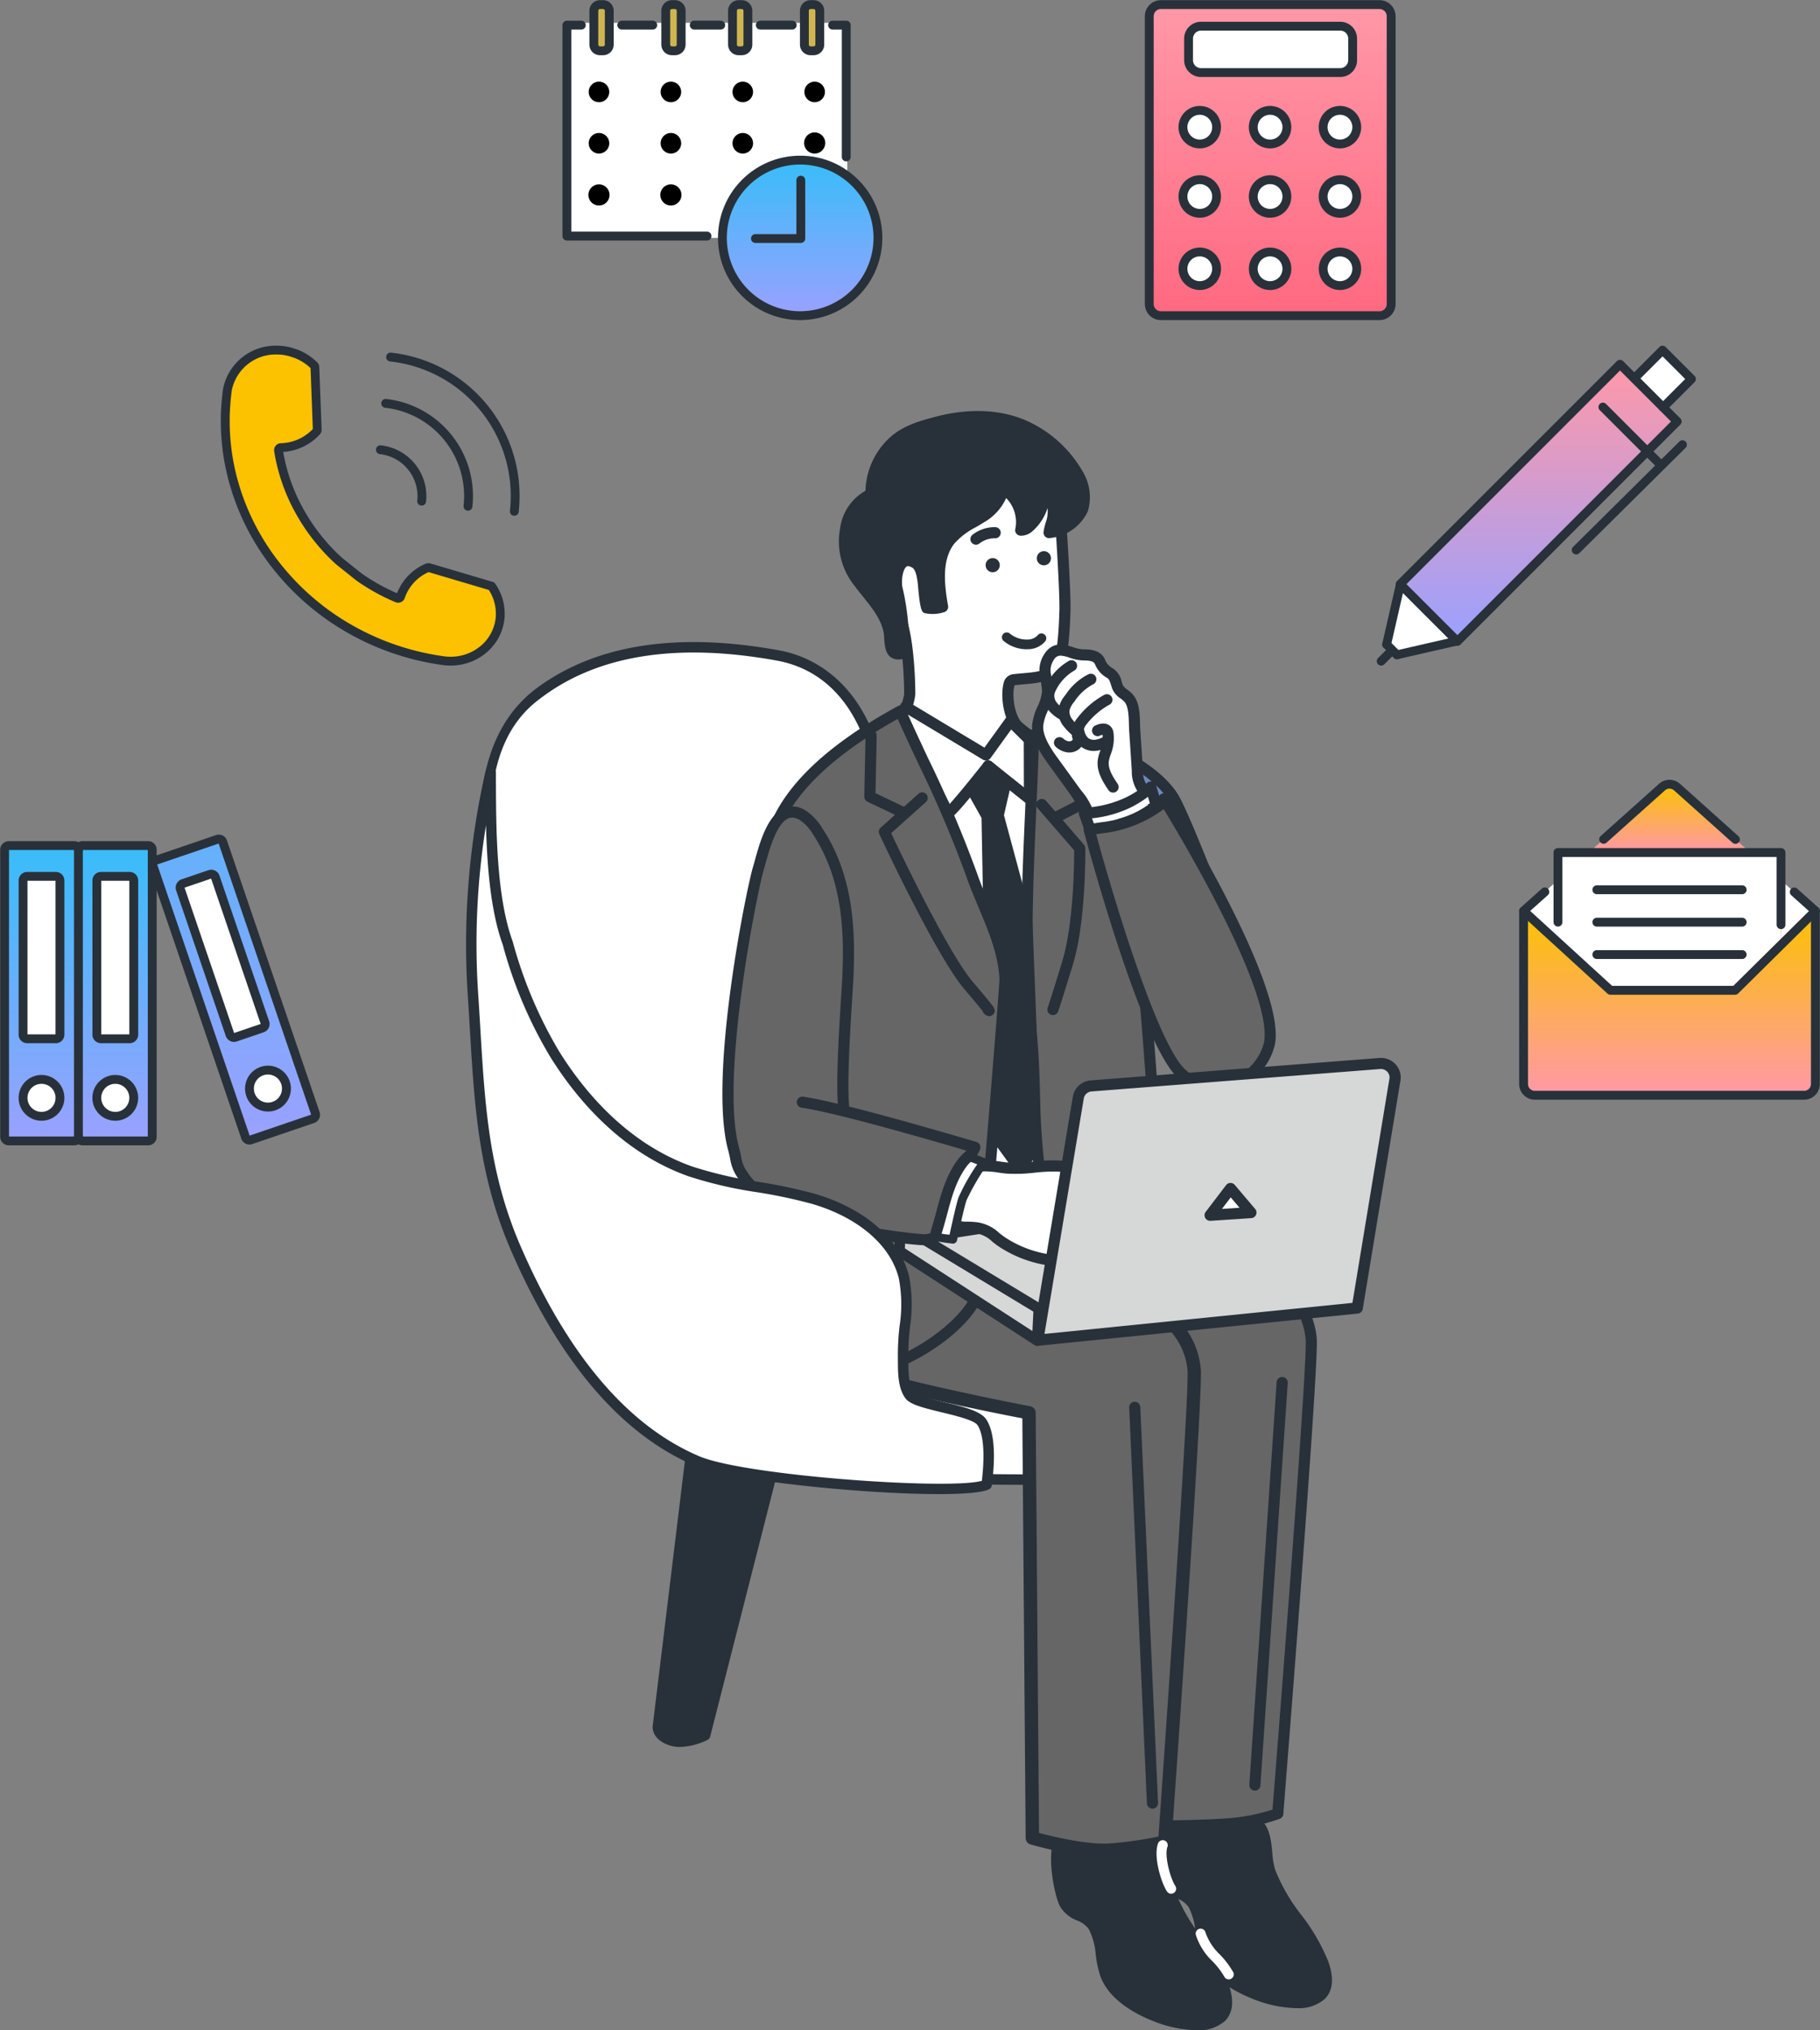 <svg id="グループ_2166" data-name="グループ 2166" xmlns="http://www.w3.org/2000/svg" xmlns:xlink="http://www.w3.org/1999/xlink" width="291.516" height="325.141" viewBox="0 0 291.516 325.141">
  <rect x="0" y="0" width="291.516" height="325.141" fill="#808080" stroke="none"/>
  <defs>
    <clipPath id="clip-path">
      <rect id="長方形_253" data-name="長方形 253" width="291.516" height="325.14" fill="none"/>
    </clipPath>
    <linearGradient id="linear-gradient" x1="0.5" x2="0.5" y2="1" gradientUnits="objectBoundingBox">
      <stop offset="0" stop-color="#ff98a8"/>
      <stop offset="1" stop-color="#9aa1ff"/>
    </linearGradient>
    <linearGradient id="linear-gradient-2" x1="0.5" x2="0.5" y2="1" gradientUnits="objectBoundingBox">
      <stop offset="0" stop-color="#ff98a8"/>
      <stop offset="1" stop-color="#ff6980"/>
    </linearGradient>
    <linearGradient id="linear-gradient-3" x1="0.5" x2="0.5" y2="1" gradientUnits="objectBoundingBox">
      <stop offset="0" stop-color="#38bdf9"/>
      <stop offset="1" stop-color="#9aa1ff"/>
    </linearGradient>
    <linearGradient id="linear-gradient-6" x1="0.5" x2="0.5" y2="1" gradientUnits="objectBoundingBox">
      <stop offset="0" stop-color="#fcc200"/>
      <stop offset="1" stop-color="#ff98a8"/>
    </linearGradient>
  </defs>
  <g id="グループ_356" data-name="グループ 356" clip-path="url(#clip-path)">
    <path id="パス_12187" data-name="パス 12187" d="M178.327,202.838,183.279,265s.1,1.434-2.254,2.085-5.366-1.057-5.366-1.057l-12.4-58.74Z" transform="translate(6.181 7.679)" fill="#283139"/>
    <path id="パス_12188" data-name="パス 12188" d="M175.277,266.787a.835.835,0,0,1-.406-.555l-12.4-58.74a.837.837,0,0,1,.582-.977l15.069-4.45a.839.839,0,0,1,1.073.737l4.953,62.168c.006.086.118,2.13-2.867,2.954a5.191,5.191,0,0,1-1.382.176,10.694,10.694,0,0,1-4.621-1.313m7.2-1.691L177.6,203.965,164.269,207.9,176.428,265.5c.784.381,2.824,1.25,4.406.811S182.472,265.1,182.475,265.1Z" transform="translate(6.15 7.648)" fill="#283139"/>
    <path id="パス_12189" data-name="パス 12189" d="M109.052,206.822l-7.524,61.9s-.163,1.43,2.166,2.177,5.405-.833,5.405-.833l14.825-58.175Z" transform="translate(3.844 7.83)" fill="#283139"/>
    <path id="パス_12190" data-name="パス 12190" d="M103.467,271.731c-2.949-.948-2.752-2.985-2.741-3.077l7.523-61.9a.837.837,0,0,1,1.1-.692l14.871,5.071a.838.838,0,0,1,.542,1L109.94,270.306a.838.838,0,0,1-.429.539,10.955,10.955,0,0,1-4.4,1.125,5.374,5.374,0,0,1-1.641-.239m19.483-59.264-13.161-4.488-7.4,60.835c0,.033,0,.812,1.587,1.32,1.564.5,3.638-.28,4.435-.628Z" transform="translate(3.813 7.799)" fill="#283139"/>
    <path id="パス_12191" data-name="パス 12191" d="M139.23,212.644c-.965-5.832-2.676-12.2-7.641-15.412-2.468-1.6-5.434-2.181-8.31-2.79-9.064-1.92-19.988-3.418-27.331-9.518-6.737-5.6-10.5-14.175-13.415-22.216-5.473-15.077-14.76-44.081,1.317-55.771,10.755-7.819,24.811-8.135,37.893-5.756,8.1,1.474,13.17,7.685,15.35,15.35a154.795,154.795,0,0,0,14.537,34.912c5.885,10.637,14.617,20.384,26.6,23.966,4.846,1.45,9.984,1.827,14.744,3.539s9.35,5.246,10.262,10.222c1.161,6.335-3.913,12.281-3.917,18.721,0,6.345,4.771,15.909,1.194,21.15-2.512,3.681-7.7,4.048-12.16,4.048-12,0-24.021.194-36.021,0-9.5-.155-13.1-11.218-13.1-20.444" transform="translate(2.834 3.781)" fill="#fff"/>
    <path id="パス_12192" data-name="パス 12192" d="M152.344,233.956c-9.6-.156-13.9-10.754-13.923-21.212-.931-5.6-2.528-11.722-7.257-14.778-2.245-1.451-5.018-2.037-7.7-2.605l-.331-.07c-1.176-.249-2.384-.491-3.612-.737-8.217-1.647-17.53-3.514-24.081-8.956-6.906-5.737-10.784-14.632-13.668-22.575-3.946-10.873-15.955-43.962,1.613-56.734,9.426-6.853,22.392-8.838,38.536-5.9,7.688,1.4,13.522,7.21,16.006,15.945a154.709,154.709,0,0,0,14.465,34.736c4.766,8.616,13.163,19.7,26.1,23.569,2.116.633,4.347,1.069,6.5,1.49a56.141,56.141,0,0,1,8.283,2.063c5.907,2.124,9.947,6.185,10.8,10.859.679,3.7-.627,7.237-1.889,10.658-.989,2.683-2.012,5.456-2.014,8.215a36.533,36.533,0,0,0,1.192,7.444c1.166,5.16,2.369,10.5-.144,14.179-2.647,3.878-7.741,4.413-12.853,4.413-4.024.021-8.01.022-12.016.043-3.928.022-7.922.043-11.932.043-4.029,0-8.075-.022-12.086-.086m47.5-5.356c2.1-3.081.98-8.055-.106-12.865a37.569,37.569,0,0,1-1.234-7.813c0-3.059,1.078-5.975,2.118-8.795,1.238-3.356,2.408-6.527,1.813-9.776-.749-4.081-4.383-7.664-9.723-9.585a54.862,54.862,0,0,0-8.038-1.995c-2.2-.43-4.467-.873-6.662-1.53-13.481-4.032-22.172-15.474-27.088-24.363a156.313,156.313,0,0,1-14.612-35.09c-1.352-4.758-5.06-13-14.693-14.753-15.674-2.853-28.209-.965-37.25,5.609-4.093,2.976-16.548,12.031-1.023,54.807,2.806,7.733,6.564,16.376,13.163,21.858,6.225,5.171,15.318,6.993,23.339,8.6,1.234.247,2.447.491,3.63.742l.33.07c2.83.6,5.757,1.217,8.261,2.836,5.328,3.443,7.08,10.348,8.013,15.979a.852.852,0,0,1,.01.137c0,7.208,2.585,19.448,12.274,19.605,7.986.13,16.119.087,23.982.045q5.975-.033,11.947-.043c4.689,0,9.327-.429,11.547-3.682" transform="translate(2.805 3.751)" fill="#283139"/>
    <path id="パス_12193" data-name="パス 12193" d="M185.43,281.7c-2.872,1.408-2.363-.823-4.879-1.676-3.475-1.179-1.873,8.765-.753,10.784,1.046,1.887,3.473,1.793,4.549,3.536,1.342,2.172,1.061,5.312,1.94,7.706,1.255,3.417,5.039,5.583,8.4,6.86,4.887,1.861,13.311,2.658,10.488-5.163-1.92-5.32-6.652-9.281-8.489-14.648-.794-2.318-.176-5.6-1.872-7.506-2.422-2.717-6.7-1.209-9.38.107" transform="translate(6.755 10.598)" fill="#283139"/>
    <path id="パス_12194" data-name="パス 12194" d="M200.94,311.039a19.7,19.7,0,0,1-6.528-1.3c-3.283-1.249-7.489-3.54-8.893-7.363a17.286,17.286,0,0,1-.742-3.443,10.9,10.9,0,0,0-1.123-4.11,4.145,4.145,0,0,0-1.857-1.358,5.567,5.567,0,0,1-2.713-2.213c-.958-1.728-2.433-9.181-.567-11.415a2.02,2.02,0,0,1,2.338-.588,5.388,5.388,0,0,1,2.271,1.532c.609.628.755.777,1.961.186,5.928-2.907,8.924-1.555,10.391.091,1.235,1.386,1.414,3.25,1.585,5.053a12.474,12.474,0,0,0,.457,2.743,29,29,0,0,0,4.177,7.231,31.664,31.664,0,0,1,4.306,7.4c.982,2.72.794,4.773-.558,6.1a6.318,6.318,0,0,1-4.5,1.445m-20.887-30.228a.264.264,0,0,0-.228.12c-.364.437-.685,1.915-.387,4.644a16.678,16.678,0,0,0,1.136,4.853,4.055,4.055,0,0,0,1.975,1.511,5.635,5.635,0,0,1,2.553,1.991,12.256,12.256,0,0,1,1.36,4.76,15.829,15.829,0,0,0,.655,3.1c1.183,3.22,4.95,5.236,7.9,6.358,3.392,1.291,7.652,1.784,9.234.23.835-.821.885-2.271.15-4.308a29.924,29.924,0,0,0-4.093-7,30.71,30.71,0,0,1-4.4-7.666,13.832,13.832,0,0,1-.54-3.132c-.153-1.6-.3-3.113-1.161-4.082-1.949-2.186-5.627-1.04-8.37.305-2.144,1.051-3.016.414-3.932-.529a3.744,3.744,0,0,0-1.6-1.105.828.828,0,0,0-.255-.053m5.408.923h0Z" transform="translate(6.724 10.566)" fill="#283139"/>
    <path id="パス_12195" data-name="パス 12195" d="M178.947,266.17l.81,19.425s5.693,0,10.381-.329a29.86,29.86,0,0,0,8.037-1.646s5.745-72.046,5.358-76.031c-1.34-13.821-22.436-13.821-22.436-13.821l-8.708-1.975-1-11.518Z" transform="translate(6.488 6.825)" fill="#666"/>
    <path id="パス_12196" data-name="パス 12196" d="M179.789,286.518a.891.891,0,0,1-.89-.854l-.81-19.425a.891.891,0,0,1,.853-.928.9.9,0,0,1,.929.853l.773,18.565c1.761-.013,5.925-.074,9.463-.322a30.506,30.506,0,0,0,7.257-1.4c1.995-25.048,5.611-72.232,5.314-75.3-.518-5.343-4.254-9.155-11.1-11.33a39.178,39.178,0,0,0-10.446-1.685.9.9,0,0,1-.2-.022l-8.707-1.974a.892.892,0,0,1-.691-.793l-1.006-11.518a.892.892,0,0,1,1.777-.155l.949,10.869,7.978,1.809a40.617,40.617,0,0,1,10.883,1.769c7.486,2.378,11.753,6.824,12.338,12.858.389,4.018-5.122,73.244-5.356,76.188a.894.894,0,0,1-.564.76,30.547,30.547,0,0,1-8.3,1.705c-4.665.327-10.386.331-10.443.331" transform="translate(6.456 6.792)" fill="#283139"/>
    <path id="パス_12197" data-name="パス 12197" d="M193.7,278.718l-.061,0a.892.892,0,0,1-.829-.95l4.374-64.461a.891.891,0,0,1,1.779.12l-4.374,64.461a.891.891,0,0,1-.888.831" transform="translate(7.299 8.044)" fill="#283139"/>
    <path id="パス_12198" data-name="パス 12198" d="M170.019,285.109c-2.872,1.408-2.363-.823-4.879-1.676-3.475-1.179-1.873,8.765-.753,10.784,1.046,1.887,3.473,1.793,4.549,3.536,1.342,2.172,1.061,5.312,1.94,7.706,1.255,3.417,5.039,5.583,8.4,6.86,4.887,1.861,13.311,2.658,10.488-5.163-1.92-5.32-6.652-9.28-8.489-14.648-.794-2.318-.176-5.6-1.872-7.506-2.422-2.717-6.7-1.209-9.38.107" transform="translate(6.172 10.727)" fill="#283139"/>
    <path id="パス_12199" data-name="パス 12199" d="M185.529,314.445a19.7,19.7,0,0,1-6.528-1.3c-3.283-1.249-7.489-3.54-8.893-7.363a17.287,17.287,0,0,1-.742-3.443,10.892,10.892,0,0,0-1.123-4.11,4.153,4.153,0,0,0-1.857-1.358,5.56,5.56,0,0,1-2.712-2.213c-.959-1.728-2.433-9.181-.567-11.415a2.017,2.017,0,0,1,2.337-.588,5.373,5.373,0,0,1,2.271,1.532c.61.628.756.777,1.961.186,5.928-2.909,8.922-1.556,10.391.091,1.235,1.386,1.414,3.25,1.585,5.053a12.474,12.474,0,0,0,.457,2.743,29.02,29.02,0,0,0,4.177,7.231,31.665,31.665,0,0,1,4.306,7.4c.982,2.72.794,4.773-.558,6.1a6.318,6.318,0,0,1-4.5,1.445m-20.887-30.228a.264.264,0,0,0-.228.12c-.364.437-.685,1.915-.387,4.644a16.678,16.678,0,0,0,1.136,4.853,4.047,4.047,0,0,0,1.976,1.511,5.638,5.638,0,0,1,2.552,1.991,12.245,12.245,0,0,1,1.36,4.76,15.831,15.831,0,0,0,.655,3.1c1.183,3.22,4.95,5.236,7.9,6.359,3.392,1.29,7.653,1.783,9.234.229.835-.821.885-2.271.15-4.309a29.94,29.94,0,0,0-4.093-7,30.71,30.71,0,0,1-4.4-7.666,13.832,13.832,0,0,1-.54-3.133c-.153-1.6-.3-3.112-1.161-4.081-1.949-2.187-5.627-1.041-8.37.305-2.145,1.051-3.016.414-3.931-.529a3.754,3.754,0,0,0-1.6-1.105.823.823,0,0,0-.255-.053m5.408.923h0Z" transform="translate(6.141 10.695)" fill="#283139"/>
    <path id="パス_12200" data-name="パス 12200" d="M123.315,183.762s-1.34,23.365,3.014,26.656,33.822,8.885,33.822,8.885l.54,68.093s7.776,2.263,12.464,1.934a61.356,61.356,0,0,0,8.746-1.289s5.092-71.663,4.706-75.648c-1.339-13.821-22.436-13.821-22.436-13.821Z" transform="translate(4.661 6.957)" fill="#666"/>
    <path id="パス_12201" data-name="パス 12201" d="M172.205,290.471c-4.812,0-11.47-1.921-11.772-2.008a1.071,1.071,0,0,1-.771-1.019l-.532-67.216c-5.516-1.065-29.262-5.786-33.4-8.917-4.577-3.46-3.667-23.574-3.437-27.571a1.084,1.084,0,0,1,1.13-1.008,1.071,1.071,0,0,1,1.007,1.13c0,.058-.33,5.876-.125,12.01.363,10.816,2.02,13.206,2.715,13.731,3.407,2.576,25.248,7.145,33.376,8.688a1.069,1.069,0,0,1,.871,1.042l.533,67.284c2.043.543,7.714,1.934,11.324,1.684a61.411,61.411,0,0,0,7.811-1.1c1.771-24.967,4.946-71.621,4.652-74.67-1.23-12.689-21.171-12.854-21.373-12.854a1.07,1.07,0,0,1,0-2.14,40.576,40.576,0,0,1,11.04,1.778c7.56,2.4,11.869,6.9,12.462,13.01.39,4.029-4.5,72.9-4.7,75.828a1.07,1.07,0,0,1-.821.965,61.916,61.916,0,0,1-8.918,1.315c-.341.024-.7.035-1.064.035" transform="translate(4.621 6.918)" fill="#283139"/>
    <path id="パス_12202" data-name="パス 12202" d="M178,281.469a.892.892,0,0,1-.89-.852l-2.842-63.386a.891.891,0,0,1,1.781-.08l2.843,63.386a.892.892,0,0,1-.851.931H178" transform="translate(6.597 8.189)" fill="#283139"/>
    <path id="パス_12203" data-name="パス 12203" d="M167.68,114.152s10.167,3.4,13.845,9.141c2.4,3.743,13.628,33.8,13.628,33.8l-25.526-30.824Z" transform="translate(6.348 4.322)" fill="#6e89c1"/>
    <path id="パス_12204" data-name="パス 12204" d="M195.186,158.018a.892.892,0,0,1-.687-.323l-25.526-30.824a.893.893,0,0,1-.193-.428l-1.947-12.118a.89.89,0,0,1,1.162-.986c.428.143,10.509,3.569,14.313,9.506,2.421,3.78,13.252,32.737,13.712,33.969a.892.892,0,0,1-.834,1.2m-24.684-32.1,21.967,26.526c-3.3-8.692-9.93-25.937-11.662-28.639-2.672-4.171-9.111-7.106-11.97-8.249Z" transform="translate(6.316 4.289)" fill="#283139"/>
    <path id="パス_12205" data-name="パス 12205" d="M163.451,186.119a82.87,82.87,0,0,1-8.994,1.472c-1.161.131-2.473.2-3.887.221l-10.527-.076-2.669-76.245,21.246,1.775s8.26,16.115,9.446,19.612-.147,52.09-.147,52.09l-4.467,2.681Z" transform="translate(5.201 4.221)" fill="#fff"/>
    <path id="パス_12206" data-name="パス 12206" d="M160,105.876c-.921.108-1.84.152-2.624.255-.349.046-.765.142-.88.47-.633,1.814-.134,5.389,1.194,6.881a15.2,15.2,0,0,0,2.456,1.857l-1.281,1.394c-2.561,2.79-8.059,3.332-11.609,1.939-4-1.569-8.362-6.117-8.362-6.117s1.607-2.455,1.607-4.072c0-3.774-.476-10.14-1.563-12.079-1.767-3.155-1.789-11.392-1.03-15.073,1.133-5.5,3.618-7.944,8.8-9.054a40.407,40.407,0,0,1,8.036-.979,17.824,17.824,0,0,1,2.424.088,8.853,8.853,0,0,1,4.041,1.6c2.428,1.756,3.083,3.9,3.373,6.606.167,1.564.852,12.588.785,15.347-.14,5.766-.711,8.379-1.194,9.07-.9,1.285-2.539,1.678-4.171,1.87" transform="translate(5.203 2.699)" fill="#fff"/>
    <path id="パス_12207" data-name="パス 12207" d="M151.517,120.326a12.667,12.667,0,0,1-4.552-.792c-4.132-1.621-8.495-6.138-8.679-6.329a.893.893,0,0,1-.1-1.105,8.91,8.91,0,0,0,1.461-3.584c0-4.374-.582-10.1-1.449-11.643-1.978-3.53-1.853-12.164-1.126-15.688,1.2-5.808,3.858-8.539,9.485-9.747a40.854,40.854,0,0,1,8.216-1,18.4,18.4,0,0,1,2.546.1,9.716,9.716,0,0,1,4.449,1.758c2.666,1.928,3.423,4.286,3.737,7.234.164,1.537.86,12.6.791,15.464-.073,2.95-.345,8.114-1.355,9.558-1.137,1.624-3.161,2.053-4.8,2.245-.448.053-.9.091-1.329.128-.459.038-.892.075-1.281.126-.094.012-.159.026-.2.036-.442,1.546-.025,4.612,1.067,5.84a13.867,13.867,0,0,0,2.258,1.691.892.892,0,0,1,.188,1.362l-1.281,1.394c-1.861,2.026-5.022,2.956-8.04,2.956m-11.461-7.874c1.221,1.186,4.542,4.239,7.561,5.423,3.149,1.235,8.287.837,10.628-1.711l.57-.621a10.858,10.858,0,0,1-1.756-1.434c-1.622-1.826-2.075-5.741-1.368-7.767a1.82,1.82,0,0,1,1.606-1.061c.431-.057.884-.094,1.365-.135.413-.035.842-.072,1.271-.121,1.345-.158,2.818-.46,3.544-1.5.035-.05.855-1.3,1.034-8.579.066-2.723-.622-13.742-.78-15.232-.272-2.544-.871-4.431-3.01-5.978a7.937,7.937,0,0,0-3.631-1.434,17.135,17.135,0,0,0-2.3-.081,39.137,39.137,0,0,0-7.858.959c-4.872,1.044-7.07,3.311-8.112,8.363-.761,3.691-.646,11.635.935,14.456,1.222,2.181,1.676,8.833,1.676,12.514a9.2,9.2,0,0,1-1.371,3.936" transform="translate(5.171 2.667)" fill="#283139"/>
    <path id="パス_12208" data-name="パス 12208" d="M134.628,75.462a11.183,11.183,0,0,1,2.835-6.43c2.064-2.305,4.753-3.086,7.674-3.858a21.755,21.755,0,0,1,13.626.424,18.573,18.573,0,0,1,8.9,7.84,7.173,7.173,0,0,1,.81,5.7,6.635,6.635,0,0,1-5.375,3.722c.169-1.24.949-2.862.62-4.118a2.5,2.5,0,0,0-1.4-1.681,7.273,7.273,0,0,1-2.4,4.842,1.854,1.854,0,0,1-1.361.565c.729-2.281-.755-5.527-2.895-6.7-.087,2.034-1.787,3.635-3.531,4.735s-3.711,1.993-4.952,3.624c-2.252,2.962-1.734,7.232-1.135,10.624a5.074,5.074,0,0,1-2.544.164c-.088-.018-.457-3.062-.482-3.343-.1-1.1-.277-3.2-1.344-3.839-2.807-1.69-3.311,2.633-2.9,4.209.779,3,.8,6.225,1.485,9.289.227,1.01-1.467,1.351-2.082.8s-.548-2.3-.653-3.039c-.45-3.174-3.059-5.679-4.9-8.171a10.4,10.4,0,0,1-2.111-8.493,6.985,6.985,0,0,1,4.091-5.575,9.8,9.8,0,0,1,.026-1.284" transform="translate(4.934 2.434)" fill="#283139"/>
    <path id="パス_12209" data-name="パス 12209" d="M139.028,103.214a2.1,2.1,0,0,1-1.418-.5c-.746-.67-.826-1.946-.889-2.971-.016-.238-.029-.462-.05-.605-.318-2.237-1.9-4.2-3.424-6.093-.44-.547-.9-1.114-1.31-1.673a11.335,11.335,0,0,1-2.274-9.165,8.087,8.087,0,0,1,4.07-6.016c0-.258.017-.519.038-.777a12.049,12.049,0,0,1,3.06-6.947c2.325-2.6,5.4-3.408,8.11-4.125,3.61-.954,9-1.649,14.191.461a19.574,19.574,0,0,1,9.349,8.243,7.972,7.972,0,0,1,.87,6.409,7.5,7.5,0,0,1-6.239,4.326.892.892,0,0,1-.865-1.012,12.029,12.029,0,0,1,.333-1.457A5.161,5.161,0,0,0,162.89,79l-.006-.021a8.187,8.187,0,0,1-2.342,3.621,2.726,2.726,0,0,1-1.984.79.891.891,0,0,1-.818-1.161,5.477,5.477,0,0,0-1.478-4.864,8.554,8.554,0,0,1-3.622,3.921c-.4.253-.815.5-1.228.739a11.51,11.51,0,0,0-3.491,2.671c-1.94,2.553-1.611,6.281-.966,9.929a.892.892,0,0,1-.6,1,5.921,5.921,0,0,1-2.993.192c-.546-.106-.847-.164-1.2-4.139-.067-.765-.243-2.749-.915-3.154s-.888-.228-.962-.173c-.648.484-.857,2.47-.618,3.394a37.874,37.874,0,0,1,.835,5.048,42.936,42.936,0,0,0,.657,4.27,1.644,1.644,0,0,1-.828,1.814,2.628,2.628,0,0,1-1.3.337m12.693-38.006a25,25,0,0,0-6.324.861c-3.085.816-5.409,1.551-7.237,3.591a10.255,10.255,0,0,0-2.611,5.91,8.968,8.968,0,0,0-.024,1.168.892.892,0,0,1-.582.877,6.112,6.112,0,0,0-3.519,4.881,9.563,9.563,0,0,0,1.947,7.821c.392.529.817,1.057,1.265,1.614,1.679,2.084,3.415,4.239,3.8,6.961.03.213.046.459.064.745a4.973,4.973,0,0,0,.306,1.759.877.877,0,0,0,.591-.037c-.319-1.447-.5-2.924-.666-4.354a36,36,0,0,0-.791-4.812c-.336-1.3-.2-4.169,1.276-5.271a2.492,2.492,0,0,1,2.95.075c1.449.872,1.659,3.236,1.771,4.506.025.276.214,1.8.339,2.634a4.1,4.1,0,0,0,.782-.033c-.608-3.782-.751-7.6,1.443-10.489a12.99,12.99,0,0,1,4.008-3.13c.4-.232.794-.465,1.179-.709,1.379-.871,3.041-2.275,3.116-4.019a.892.892,0,0,1,1.32-.743,7.462,7.462,0,0,1,3.538,5.961,6.36,6.36,0,0,0,1.8-3.95.892.892,0,0,1,1.233-.758,3.382,3.382,0,0,1,1.923,2.279,6.408,6.408,0,0,1-.312,3.235v0a5.9,5.9,0,0,0,3.363-2.9,6.4,6.4,0,0,0-.75-4.985,17.067,17.067,0,0,0-15.192-8.688m-17.06,10.286h0Z" transform="translate(4.902 2.401)" fill="#283139"/>
    <path id="パス_12210" data-name="パス 12210" d="M159.787,174.285a115.429,115.429,0,0,0,1.381,13.6c.541,3.6,1.758,7.941,4.629,10.433,3.359,2.916,8.911,3.705,13.119,4.341,2.239.338,10.31,2.312,12.1.118,1.914-2.354-3.14-7.409-4.465-9-2.567-3.079-5.079-5.56-6.6-9.32-1.531-3.792-.957-7.791-1.237-11.835-.475-6.837-.994-13.673-1.613-20.5-.752-8.307-.18-20.147-4.185-27.775-4.145-7.891-13.361-10.946-13.361-10.946-.434,15.894-1.912,32.14-.361,47.9.426,4.327.471,8.639.595,12.982" transform="translate(6.001 4.293)" fill="#666"/>
    <path id="パス_12211" data-name="パス 12211" d="M187.441,204.732a42.234,42.234,0,0,1-7.264-.911c-.555-.1-1.035-.2-1.362-.244l-.249-.038c-4.381-.66-9.833-1.483-13.321-4.512-2.5-2.171-4.159-5.864-4.927-10.974a117.393,117.393,0,0,1-1.391-13.71q-.03-1.091-.057-2.183c-.089-3.524-.182-7.167-.533-10.737-1.161-11.8-.627-24.01-.11-35.814.175-4.008.357-8.151.468-12.2a.891.891,0,0,1,1.172-.822c.39.129,9.606,3.261,13.87,11.378,3.143,5.986,3.541,14.342,3.894,21.714.109,2.281.212,4.435.389,6.4.551,6.078,1.064,12.6,1.614,20.518.083,1.194.093,2.386.1,3.539.024,2.82.046,5.482,1.072,8.024a26.769,26.769,0,0,0,5.067,7.451c.458.531.922,1.072,1.389,1.632.163.2.383.444.64.734,2.09,2.361,5.982,6.756,3.831,9.4-.813,1-2.363,1.356-4.295,1.356m-26.73-30.439a115.613,115.613,0,0,0,1.372,13.5c.7,4.679,2.16,8.007,4.331,9.893,3.1,2.689,8.266,3.469,12.418,4.094l.25.038c.358.054.852.146,1.425.254,2.37.445,8.668,1.63,9.845.183,1.2-1.47-2.421-5.555-3.783-7.093-.271-.306-.5-.568-.675-.774-.461-.552-.92-1.085-1.37-1.61a28.137,28.137,0,0,1-5.369-7.946c-1.153-2.856-1.178-5.815-1.2-8.676-.01-1.127-.02-2.292-.1-3.432-.55-7.907-1.062-14.416-1.611-20.48-.182-2-.285-4.171-.394-6.471-.344-7.187-.733-15.333-3.693-20.97-3.078-5.862-9.188-8.982-11.716-10.067-.112,3.652-.274,7.358-.432,10.956-.515,11.742-1.046,23.884.1,35.562.358,3.634.451,7.311.542,10.865q.026,1.088.057,2.178" transform="translate(5.968 4.261)" fill="#283139"/>
    <path id="パス_12212" data-name="パス 12212" d="M160.014,86.2a1.133,1.133,0,1,1,1.133,1.114,1.125,1.125,0,0,1-1.133-1.114" transform="translate(6.058 3.221)" fill="#283139"/>
    <path id="パス_12213" data-name="パス 12213" d="M152.113,87.266a1.133,1.133,0,1,1,1.132,1.114,1.124,1.124,0,0,1-1.132-1.114" transform="translate(5.759 3.262)" fill="#283139"/>
    <path id="パス_12214" data-name="パス 12214" d="M150.655,84.149a.891.891,0,0,1-.552-1.592,5.729,5.729,0,0,1,3.665-1.212.892.892,0,0,1-.023,1.783h-.024a3.964,3.964,0,0,0-2.515.83.889.889,0,0,1-.551.191" transform="translate(5.67 3.08)" fill="#283139"/>
    <path id="パス_12215" data-name="パス 12215" d="M154.417,182.239a.366.366,0,1,0,.366-.36.363.363,0,0,0-.366.36" transform="translate(5.846 6.886)" fill="#283139"/>
    <path id="パス_12216" data-name="パス 12216" d="M154.816,183.523a1.252,1.252,0,1,1,1.258-1.252,1.256,1.256,0,0,1-1.258,1.252m0-1.783a.532.532,0,1,0,.525.531.529.529,0,0,0-.525-.531" transform="translate(5.813 6.853)" fill="#283139"/>
    <path id="パス_12217" data-name="パス 12217" d="M162.835,127.555a.892.892,0,0,1-.407-1.685l3.621-1.851-3.95-6.6c-1-1.674-1-1.877-1-2.093a.892.892,0,0,1,1.754-.227,13.431,13.431,0,0,0,.778,1.4l4.439,7.419a.891.891,0,0,1-.359,1.252l-4.47,2.284a.884.884,0,0,1-.4.1m.046-12.23h0Zm0,0h0Z" transform="translate(6.099 4.332)" fill="#283139"/>
    <path id="パス_12218" data-name="パス 12218" d="M162.594,157.9a.892.892,0,0,1-.817-1.247c.04-.1.375-1.015,2.288-7.284,1.882-6.163,1.939-15.96,1.93-17.852l-5.864-6.779a.892.892,0,0,1,1.349-1.167l6.079,7.027a.892.892,0,0,1,.217.57c.007.471.156,11.641-2.005,18.721-.81,2.653-2.2,7.157-2.383,7.523a.891.891,0,0,1-.795.488" transform="translate(6.054 4.666)" fill="#283139"/>
    <path id="パス_12219" data-name="パス 12219" d="M138.553,111.69l1.252-2.635,12.872,7.73,3.933-5.447,3.018,2.992.021,9.482-6.614-5.27s-6.483,8.225-6.483,7.521-8-14.373-8-14.373" transform="translate(5.245 4.129)" fill="#fff"/>
    <path id="パス_12220" data-name="パス 12220" d="M146.635,127.053a.952.952,0,0,1-.324-.073.913.913,0,0,1-.61-.743c-.38-1.075-5.016-9.158-7.885-14.063a.891.891,0,0,1-.036-.833l1.252-2.635a.891.891,0,0,1,1.264-.382l12.17,7.309,3.453-4.782a.892.892,0,0,1,.65-.366.882.882,0,0,1,.7.255l3.018,2.992a.888.888,0,0,1,.265.631l.021,9.482a.892.892,0,0,1-1.448.7l-5.915-4.713c-4.97,6.282-5.977,7.222-6.576,7.222m-.923-.782h0Zm-.021-.174h0Zm1.717-.322a1.284,1.284,0,0,1,.062.239.861.861,0,0,0-.062-.239m-7.815-14.1c4.6,7.871,6.516,11.371,7.313,12.975,1.165-1.291,3.437-4.066,5.46-6.632a.89.89,0,0,1,1.256-.145l5.163,4.114-.016-7.256-2.014-2-3.323,4.6a.89.89,0,0,1-1.182.242l-12.029-7.223Z" transform="translate(5.213 4.096)" fill="#283139"/>
    <path id="パス_12221" data-name="パス 12221" d="M152.584,118.2l2.86,2.46-1.252,5.447,4.589,17.02,1.391,35.815-2.446,3.866-3.536-4.873-1.312-25.785-.473-25.869-1.967-3.514Z" transform="translate(5.695 4.475)" fill="#283139"/>
    <path id="パス_12222" data-name="パス 12222" d="M157.759,183.729a.893.893,0,0,1-.721-.368l-3.536-4.873a.887.887,0,0,1-.169-.478l-1.312-25.785-.47-25.675-1.858-3.318a.892.892,0,0,1-.028-.815l2.145-4.568a.89.89,0,0,1,1.388-.3l2.86,2.46a.892.892,0,0,1,.289.875l-1.2,5.23,4.531,16.806a.974.974,0,0,1,.03.2l1.39,35.815a.892.892,0,0,1-.137.512l-2.446,3.866a.892.892,0,0,1-.724.414h-.029m-2.659-6.075,2.609,3.594,1.594-2.52-1.376-35.438-4.562-16.924a.89.89,0,0,1-.008-.431l1.131-4.923-1.563-1.343-1.451,3.091,1.743,3.115a.894.894,0,0,1,.113.418l.473,25.87Z" transform="translate(5.663 4.442)" fill="#283139"/>
    <path id="パス_12223" data-name="パス 12223" d="M161.731,107.065a4,4,0,0,0-.035-.721q-.123-1.063-.316-2.116a3.864,3.864,0,0,1,.573-2.778c1.495-2.324,3.479-.363,5.471-.367.97,0,2.138.085,2.6.927a3.82,3.82,0,0,0,1.637,1.948c.915.5.964,1.44,1.311,2.31.318.8,1.279,1.135,1.814,1.81,1,1.26.816,3.572.914,5.068q.212,3.226.422,6.449a6.514,6.514,0,0,0,.342,2c.5,1.269,1.756,2.127,2.33,3.368a.567.567,0,0,1,.071.31.594.594,0,0,1-.228.33,15.007,15.007,0,0,1-5.549,2.664c-.766.244-1.532.489-2.3.715a2.142,2.142,0,0,1-1.173.109c-.877-.251-1.041-1.366-1.232-2.244-.333-1.531-1.487-2.84-2.388-4.082q-1.624-2.237-3.243-4.478c-1.145-1.574-2.752-3.877-2.594-5.927.147-1.884,1.448-3.421,1.581-5.29" transform="translate(6.063 3.798)" fill="#fff"/>
    <path id="パス_12224" data-name="パス 12224" d="M169.986,130.057a2.137,2.137,0,0,1-.593-.081c-1.324-.38-1.619-1.78-1.814-2.707l-.044-.205a8.678,8.678,0,0,0-1.751-3.091c-.166-.221-.331-.44-.488-.656l-1.354-1.871q-.942-1.3-1.888-2.607c-1.032-1.419-2.953-4.06-2.761-6.521a9.262,9.262,0,0,1,.859-2.919,7.655,7.655,0,0,0,.72-2.363,3.3,3.3,0,0,0-.032-.557c-.079-.685-.182-1.377-.306-2.057a4.729,4.729,0,0,1,.7-3.422c1.38-2.146,3.23-1.562,4.58-1.134a5.75,5.75,0,0,0,1.634.358c.032,0,.061,0,.093,0,.827,0,2.559.045,3.292,1.392l.132.244a2.576,2.576,0,0,0,1.151,1.349,3.31,3.31,0,0,1,1.517,2.194c.062.2.121.391.192.569a2.162,2.162,0,0,0,.722.712,5.1,5.1,0,0,1,.962.873c.985,1.241,1.033,3.115,1.07,4.619.008.337.017.656.035.944l.422,6.449a4.081,4.081,0,0,0,1.332,3.242,7.986,7.986,0,0,1,1.26,1.806,1.4,1.4,0,0,1,.144.815,1.435,1.435,0,0,1-.518.866,15.776,15.776,0,0,1-5.871,2.847c-.758.242-1.541.493-2.324.721a3.775,3.775,0,0,1-1.076.192m-6.152-28.823a1.24,1.24,0,0,0-1.1.73,2.96,2.96,0,0,0-.446,2.136c.132.719.241,1.451.324,2.175a4.676,4.676,0,0,1,.039.884v0a9.112,9.112,0,0,1-.856,2.931,7.79,7.79,0,0,0-.724,2.365c-.141,1.8,1.529,4.1,2.425,5.334q.948,1.3,1.891,2.61l1.352,1.869c.15.208.309.417.469.63a10.112,10.112,0,0,1,2.068,3.785l.047.218c.113.538.268,1.276.559,1.359a1.68,1.68,0,0,0,.678-.108c.761-.222,1.534-.469,2.281-.709a15.187,15.187,0,0,0,5.042-2.321,8.158,8.158,0,0,0-.874-1.159,5.745,5.745,0,0,1-1.751-4.28l-.423-6.449c-.02-.309-.029-.654-.038-1.016-.031-1.239-.07-2.781-.684-3.556a3.676,3.676,0,0,0-.639-.558,3.522,3.522,0,0,1-1.306-1.476c-.1-.243-.168-.475-.238-.7-.2-.641-.31-.958-.675-1.159A4.286,4.286,0,0,1,169.4,102.7l-.128-.235c-.225-.415-1.137-.464-1.81-.461h-.007a7.214,7.214,0,0,1-2.173-.441,5.338,5.338,0,0,0-1.444-.331m-2.071,5.864h0Z" transform="translate(6.03 3.765)" fill="#283139"/>
    <path id="パス_12225" data-name="パス 12225" d="M168.943,116.208a3.232,3.232,0,0,1-1.97-.627,3.756,3.756,0,0,1-1.257-2.063,2.873,2.873,0,0,1-.129-.963,3.03,3.03,0,0,1,.715-1.628,13.728,13.728,0,0,1,4.294-3.7.891.891,0,1,1,.859,1.562A11.945,11.945,0,0,0,167.723,112a1.554,1.554,0,0,0-.356.66,1.335,1.335,0,0,0,.066.373,2.087,2.087,0,0,0,.627,1.13,1.583,1.583,0,0,0,1.128.242,4.136,4.136,0,0,0,1.439-.524.891.891,0,1,1,.849,1.567,5.964,5.964,0,0,1-2.072.728,3.886,3.886,0,0,1-.463.028" transform="translate(6.269 4.055)" fill="#283139"/>
    <path id="パス_12226" data-name="パス 12226" d="M171.908,122.707a.891.891,0,0,1-.739-.391c-.994-1.468-1.946-3.05-1.712-4.854a7.128,7.128,0,0,1,.392-1.458c.074-.212.148-.423.209-.638a5.051,5.051,0,0,0,.156-1.922,1.932,1.932,0,0,0-.434.148.892.892,0,0,1-.742-1.622c1.616-.74,2.368-.028,2.617.311a1.893,1.893,0,0,1,.328.941,6.845,6.845,0,0,1-.209,2.627c-.071.25-.156.5-.242.741a5.731,5.731,0,0,0-.307,1.1c-.154,1.185.584,2.391,1.42,3.624a.892.892,0,0,1-.737,1.392" transform="translate(6.38 4.227)" fill="#283139"/>
    <path id="パス_12227" data-name="パス 12227" d="M166.265,114.119a.889.889,0,0,1-.586-.22,9.4,9.4,0,0,1-1.624-1.691,3.7,3.7,0,0,1-.7-2.63,5.006,5.006,0,0,1,1.136-2.238,9.556,9.556,0,0,1,3.669-3.3.892.892,0,1,1,.7,1.64,8.136,8.136,0,0,0-2.953,2.748,3.5,3.5,0,0,0-.79,1.422,2.011,2.011,0,0,0,.4,1.35,7.936,7.936,0,0,0,1.331,1.36.892.892,0,0,1-.587,1.563" transform="translate(6.183 3.936)" fill="#283139"/>
    <path id="パス_12228" data-name="パス 12228" d="M164.167,111.508a.886.886,0,0,1-.442-.118,6.17,6.17,0,0,1-1.984-1.664,3.545,3.545,0,0,1-.691-2.8,4.3,4.3,0,0,1,.357-.983,9.34,9.34,0,0,1,3.643-3.928.892.892,0,1,1,.9,1.538,7.537,7.537,0,0,0-2.94,3.17,2.512,2.512,0,0,0-.215.568,1.792,1.792,0,0,0,.38,1.375,4.5,4.5,0,0,0,1.435,1.174.892.892,0,0,1-.444,1.666" transform="translate(6.095 3.858)" fill="#283139"/>
    <path id="パス_12229" data-name="パス 12229" d="M165.108,116.241a2.751,2.751,0,0,1-.4-.03,3.388,3.388,0,0,1-1.758-.877.892.892,0,0,1,1.2-1.321,1.66,1.66,0,0,0,.823.435.738.738,0,0,0,.6-.152.277.277,0,0,0,.08-.262.892.892,0,1,1,1.557-.871,2.038,2.038,0,0,1-.383,2.4,2.441,2.441,0,0,1-1.72.677" transform="translate(6.158 4.267)" fill="#283139"/>
    <path id="パス_12230" data-name="パス 12230" d="M168.415,128.653l-1.063-3.006a18.475,18.475,0,0,0,7.231-1.833,13.091,13.091,0,0,0,3.4-2.375l.68,2.213Z" transform="translate(6.336 4.597)" fill="#fff"/>
    <path id="パス_12231" data-name="パス 12231" d="M168.447,129.577a.892.892,0,0,1-.841-.595l-1.063-3a.892.892,0,0,1,.821-1.189,17.7,17.7,0,0,0,6.834-1.73,12.74,12.74,0,0,0,3.161-2.186.893.893,0,0,1,1.512.338l.678,2.213a.892.892,0,0,1-1.706.522l-.277-.905a18.269,18.269,0,0,1-2.535,1.594,18.529,18.529,0,0,1-6.418,1.846l.675,1.907a.891.891,0,0,1-.544,1.137.873.873,0,0,1-.3.052" transform="translate(6.303 4.565)" fill="#283139"/>
    <path id="パス_12232" data-name="パス 12232" d="M180.057,123.275s18.651,29.771,16.92,39.125c-.942,5.093-8,9.779-13.844,5.1S168.1,128.211,168.1,128.211l1.963-.3a19.115,19.115,0,0,0,10-4.165Z" transform="translate(6.364 4.667)" fill="#666"/>
    <path id="パス_12233" data-name="パス 12233" d="M188.37,170.356a9.143,9.143,0,0,1-5.761-2.127c-2.559-2.049-5.924-9.39-10-21.817-3-9.157-5.319-17.854-5.343-17.94a.893.893,0,0,1,.726-1.111l1.963-.3a18.362,18.362,0,0,0,9.241-3.7v-.057a.891.891,0,0,1,1.647-.473c.769,1.228,18.815,30.176,17.042,39.76a10.023,10.023,0,0,1-6.327,7.173,9.134,9.134,0,0,1-3.19.589m-19.12-41.383c2.76,10.2,10.017,34.3,14.474,37.864a7.181,7.181,0,0,0,7.215,1.257,8.306,8.306,0,0,0,5.2-5.824c.467-2.529-.492-8.484-7.722-22.489-3.355-6.5-6.871-12.388-8.353-14.821a20.285,20.285,0,0,1-9.832,3.863Z" transform="translate(6.331 4.634)" fill="#283139"/>
    <path id="パス_12234" data-name="パス 12234" d="M156.5,152.594c-.309-5.948-3.444-11.165-5.383-16.759-3.162-9.12-7.486-17.3-11.395-26.109-10.172,5.592-22.535,14.471-21.267,27.051.39,3.874.434,7.8.656,11.684.492,8.607,1.852,16.755,3.146,25.257.65,4.273,1.4,9.3.359,13.34-.928,3.608-1.425,7.381-2.139,11.078-.727,3.761-1.355,7.541-2.025,11.275-.445,2.491-.574,3.353,1.912,4.719,6.836,3.756,12.876,2.193,19.439-.387,3.19-1.254,9.682-5.235,12.062-9.98,1.335-2.663,1.421-6.4,1.774-9.29.413-3.38.033-6.946.347-10.336.383-4.144,2.558-30.7,2.515-31.543" transform="translate(4.475 4.154)" fill="#666"/>
    <path id="パス_12235" data-name="パス 12235" d="M128.848,217.289a18.063,18.063,0,0,1-8.878-2.346c-2.94-1.615-2.84-2.976-2.359-5.657q.322-1.8.638-3.621c.44-2.513.895-5.11,1.389-7.667.237-1.226.454-2.487.664-3.705.422-2.452.859-4.988,1.486-7.426,1-3.9.238-8.938-.378-12.984q-.223-1.459-.445-2.906c-1.168-7.6-2.271-14.77-2.709-22.434-.076-1.329-.132-2.683-.186-3.992-.1-2.519-.212-5.124-.467-7.653-1.027-10.189,6.079-19.323,21.725-27.922a.89.89,0,0,1,1.244.419c1.2,2.7,2.45,5.375,3.664,7.966a189,189,0,0,1,7.757,18.212c.576,1.662,1.276,3.327,1.951,4.938,1.6,3.814,3.257,7.759,3.481,12.068.05.959-2.171,27.932-2.518,31.671-.142,1.538-.137,3.164-.133,4.737a45.578,45.578,0,0,1-.216,5.625c-.072.586-.133,1.209-.2,1.852-.249,2.562-.532,5.466-1.667,7.729-2.588,5.161-9.562,9.243-12.533,10.411-3.586,1.409-7.335,2.684-11.317,2.684M139.341,111.01c-14.36,8.073-20.892,16.489-19.962,25.709.261,2.582.368,5.214.474,7.759.054,1.3.109,2.648.185,3.964.433,7.579,1.53,14.713,2.69,22.265q.224,1.448.446,2.909c.639,4.205,1.436,9.439.341,13.7-.609,2.366-1.04,4.867-1.456,7.284-.212,1.227-.431,2.5-.67,3.74-.491,2.541-.944,5.131-1.382,7.636q-.319,1.82-.64,3.628c-.42,2.349-.486,2.71,1.463,3.78,6.131,3.37,11.493,2.391,18.684-.435,3.417-1.343,9.463-5.308,11.591-9.55.986-1.967,1.252-4.7,1.486-7.1.063-.656.126-1.294.2-1.9a44.208,44.208,0,0,0,.2-5.4c-.005-1.614-.009-3.283.14-4.907.428-4.621,2.517-30.293,2.513-31.424-.211-3.995-1.733-7.621-3.344-11.46-.687-1.637-1.4-3.329-1.992-5.043a184.945,184.945,0,0,0-7.687-18.041c-1.084-2.313-2.2-4.7-3.282-7.108" transform="translate(4.443 4.121)" fill="#283139"/>
    <path id="パス_12236" data-name="パス 12236" d="M169.99,182.221q-.478,0-.958-.024a.892.892,0,0,1,.087-1.781,18.484,18.484,0,0,0,9.943-2.365.891.891,0,1,1,.883,1.548,20.31,20.31,0,0,1-9.955,2.622" transform="translate(6.367 6.736)" fill="#283139"/>
    <path id="パス_12237" data-name="パス 12237" d="M170.035,185.043a.891.891,0,0,1-.04-1.782,23.406,23.406,0,0,0,10.126-2.847.892.892,0,0,1,.858,1.563,25.17,25.17,0,0,1-10.9,3.065h-.043" transform="translate(6.404 6.826)" fill="#283139"/>
    <path id="パス_12238" data-name="パス 12238" d="M139.821,126.854a.884.884,0,0,1-.382-.087l-5.542-2.635a.891.891,0,0,1-.509-.823l.2-9.8a.891.891,0,1,1,1.782.036l-.183,9.222,5.022,2.388a.892.892,0,0,1-.384,1.7" transform="translate(5.05 4.264)" fill="#283139"/>
    <path id="パス_12239" data-name="パス 12239" d="M153.319,158.112a1.21,1.21,0,0,1-.856-.446.9.9,0,0,1-.22-.391c-.357-.449-1.153-1.42-2.93-3.515-4.495-5.3-13.234-24.006-13.6-24.8a.893.893,0,0,1,.213-1.041L142,122.473a.892.892,0,0,1,1.19,1.328l-5.585,5c1.556,3.292,9.162,19.2,13.067,23.8,1.273,1.5,2.2,2.608,2.746,3.286.655.811,1.128,1.4.476,1.985a.869.869,0,0,1-.577.236" transform="translate(5.135 4.628)" fill="#283139"/>
    <path id="パス_12240" data-name="パス 12240" d="M141.2,191.278l36.821-5.619-16.341,18.2Z" transform="translate(5.346 7.029)" fill="#d6d7d7"/>
    <path id="パス_12241" data-name="パス 12241" d="M161.715,204.783a.894.894,0,0,1-.466-.132l-20.48-12.582a.892.892,0,0,1,.333-1.641l36.821-5.619a.891.891,0,0,1,.8,1.477l-16.341,18.2a.891.891,0,0,1-.664.3m-17.938-12.959,17.772,10.917,14.181-15.793Z" transform="translate(5.313 6.996)" fill="#283139"/>
    <path id="パス_12242" data-name="パス 12242" d="M158.591,100.28a5.754,5.754,0,0,1-3.711-1.346.774.774,0,1,1,1.045-1.142,4.265,4.265,0,0,0,2.9.931,2.129,2.129,0,0,0,1.516-.671.775.775,0,1,1,1.19.991,3.59,3.59,0,0,1-2.6,1.226c-.113.007-.228.011-.344.011" transform="translate(5.854 3.695)" fill="#283139"/>
    <path id="パス_12243" data-name="パス 12243" d="M160.893,207.53,138.8,193.2l.243-4.128,22.095,13.354Z" transform="translate(5.255 7.158)" fill="#d6d7d7"/>
    <path id="パス_12244" data-name="パス 12244" d="M160.924,208.412a.846.846,0,0,1-.463-.137L138.366,193.95a.851.851,0,0,1-.386-.764l.243-4.128a.851.851,0,0,1,1.29-.678l22.094,13.353a.851.851,0,0,1,.41.769l-.243,5.1a.85.85,0,0,1-.85.811m-21.216-15.621,20.436,13.25.148-3.114-20.454-12.362Z" transform="translate(5.224 7.127)" fill="#283139"/>
    <path id="パス_12245" data-name="パス 12245" d="M147.762,184.8a10.644,10.644,0,0,1,2.121-4.093c1.5-1.39,4.04-.616,5.858-.461,2.724.232,5.317-.426,8.028-.331a12.961,12.961,0,0,1,6.842,2.452c3.589,2.332,8.413,5.723,8.748,10.34.4,5.545-6.907,3.434-9.78,2.7-2.245-.571-5.057-.156-7.326-.484a18.792,18.792,0,0,1-6.631-2.407c-2.027-1.148-2.69-2.553-5.066-2.739-2.652-.209-4.058.364-3.4-2.746a22.292,22.292,0,0,1,.607-2.235" transform="translate(5.565 6.81)" fill="#fff"/>
    <path id="パス_12246" data-name="パス 12246" d="M175.4,197.333a23.654,23.654,0,0,1-5.64-.935l-.364-.093A17.126,17.126,0,0,0,165.42,196a24.072,24.072,0,0,1-3.263-.158,19.487,19.487,0,0,1-6.942-2.513,13.884,13.884,0,0,1-1.837-1.285,4.733,4.733,0,0,0-2.859-1.342c-.417-.032-.8-.045-1.166-.057-1.164-.037-2.17-.07-2.783-.851a3.556,3.556,0,0,1-.256-2.91,23.221,23.221,0,0,1,.632-2.327,11.459,11.459,0,0,1,2.364-4.472c1.51-1.394,3.67-1.085,5.4-.837.406.058.79.113,1.134.142a23.241,23.241,0,0,0,4.191-.144,29.074,29.074,0,0,1,3.792-.19,13.993,13.993,0,0,1,7.3,2.6c3.064,1.992,8.766,5.7,9.152,11.024a4.059,4.059,0,0,1-1.288,3.626,5.546,5.546,0,0,1-3.6,1.034m-22.967-16.522a2.721,2.721,0,0,0-1.908.58,9.74,9.74,0,0,0-1.879,3.714,21.894,21.894,0,0,0-.583,2.143c-.254,1.2-.087,1.439-.085,1.442a4.378,4.378,0,0,0,1.437.169c.369.011.789.025,1.246.061a6.454,6.454,0,0,1,3.828,1.722,12.139,12.139,0,0,0,1.609,1.131,17.746,17.746,0,0,0,6.318,2.3,22.26,22.26,0,0,0,3.014.139,18.492,18.492,0,0,1,4.4.364l.369.094c1.973.509,6.081,1.568,7.649.258a2.368,2.368,0,0,0,.652-2.128c-.283-3.905-4.177-6.949-8.344-9.657a11.933,11.933,0,0,0-6.387-2.309,27.638,27.638,0,0,0-3.562.183,24.909,24.909,0,0,1-4.511.146c-.4-.033-.8-.092-1.235-.154a14.746,14.746,0,0,0-2.034-.2m-4.634,4.019h0Z" transform="translate(5.532 6.778)" fill="#283139"/>
    <path id="パス_12247" data-name="パス 12247" d="M143.25,190.9c.649.46,4.041.835,4.041.835s1.123-5.3,1.545-6.5a38.2,38.2,0,0,1,3.4-5.851l-3.3-1.254s-3.316,0-4.589,1.3c-1.954,1.994-4.026,5.836-3.332,8.714a5.579,5.579,0,0,0,2.227,2.752" transform="translate(5.334 6.744)" fill="#fff"/>
    <path id="パス_12248" data-name="パス 12248" d="M147.318,192.439a.618.618,0,0,1-.076,0c-1.073-.119-3.645-.449-4.36-.956a6.163,6.163,0,0,1-2.5-3.149c-.725-3.009,1.265-7.062,3.507-9.348,1.432-1.461,4.706-1.5,5.074-1.5a.688.688,0,0,1,.242.045l3.3,1.254a.679.679,0,0,1,.317,1.022,38,38,0,0,0-3.32,5.692c-.323.91-1.135,4.591-1.52,6.411a.68.68,0,0,1-.664.539m-3.651-2.071a13.824,13.824,0,0,0,3.116.641c.31-1.442,1.09-4.987,1.438-5.974a31.987,31.987,0,0,1,3-5.3l-2.374-.9c-.931.02-3.144.24-3.982,1.1-2.013,2.054-3.745,5.637-3.156,8.078a4.97,4.97,0,0,0,1.958,2.357" transform="translate(5.309 6.719)" fill="#283139"/>
    <path id="パス_12249" data-name="パス 12249" d="M124.291,171.772c5.848.835,22.571,5.736,27.6,7.216-.264,1.055-1.3,1.565-1.952,2.422-2.437,3.228-2.97,7.132-4.142,10.863-.486,1.544.13,1.1-1.531,1.5-.853.21-14.84-1.512-19.971-3.719-3.431-1.476-7.6-3.453-9.57-6.583-1.26-2-.874-2.01-1.488-4.284-3.124-11.547,3.015-41.69,3.988-44.882.819-2.687,2.515-11.169,7.093-8.494a7.863,7.863,0,0,1,2.429,2.621c4.564,6.935,5.151,14.9,4.828,22.932-.132,3.27-1.191,16.173-.687,21.239Z" transform="translate(4.254 4.744)" fill="#666"/>
    <path id="パス_12250" data-name="パス 12250" d="M144,194.713c-2.9,0-15.4-1.813-20.03-3.8-4-1.72-7.972-3.749-9.972-6.928a7.075,7.075,0,0,1-1.249-3.008c-.074-.378-.166-.849-.347-1.519-3.2-11.837,2.956-41.962,4-45.374.087-.283.183-.633.292-1.027.749-2.717,2-7.264,4.711-8.366a3.717,3.717,0,0,1,3.394.389,8.714,8.714,0,0,1,2.723,2.9c4.914,7.465,5.272,16.048,4.974,23.459-.031.765-.11,2.021-.211,3.611-.321,5.095-.856,13.608-.485,17.457,4.983,1.243,11.849,3.15,20.374,5.66a.891.891,0,0,1,.612,1.073,4.136,4.136,0,0,1-1.413,2.025,5.938,5.938,0,0,0-.693.717c-1.729,2.291-2.444,4.952-3.2,7.768-.249.926-.506,1.884-.8,2.824a6.755,6.755,0,0,0-.187.738c-.171.855-.528,1.06-1.314,1.218-.164.033-.38.076-.668.146a2.384,2.384,0,0,1-.506.037m.091-1.771-.009,0,.009,0m-21.429-66.717a1.54,1.54,0,0,0-.588.115c-1.894.77-3.045,4.945-3.664,7.187-.114.413-.215.778-.305,1.074-.982,3.222-7.03,33.113-3.98,44.389.2.732.3,1.238.375,1.644a5.361,5.361,0,0,0,1.008,2.4c1.742,2.767,5.435,4.634,9.167,6.24,4.8,2.064,18.059,3.765,19.445,3.663.275-.066.488-.111.655-.144.039-.185.1-.431.2-.751.284-.906.537-1.845.78-2.753.768-2.858,1.563-5.813,3.5-8.38a7.31,7.31,0,0,1,.9-.95c.152-.141.293-.273.417-.4-13.484-3.955-22.593-6.328-26.38-6.869a.892.892,0,1,1,.252-1.765c1.274.182,3.127.564,5.525,1.135-.283-4.207.221-12.226.529-17.122.1-1.579.178-2.826.209-3.57.286-7.128-.046-15.363-4.682-22.407a7.121,7.121,0,0,0-2.134-2.34,2.478,2.478,0,0,0-1.233-.392" transform="translate(4.221 4.711)" fill="#283139"/>
    <path id="パス_12251" data-name="パス 12251" d="M160.163,208.424l51.163-5.157,6.02-36.449a2.259,2.259,0,0,0-2.384-2.712l-46.211,3.59a2.269,2.269,0,0,0-2.1,1.876Z" transform="translate(6.063 6.213)" fill="#d6d7d7"/>
    <path id="パス_12252" data-name="パス 12252" d="M160.2,209.348a.893.893,0,0,1-.88-1.039l6.486-38.851a3.149,3.149,0,0,1,2.925-2.62l46.2-3.589a3.161,3.161,0,0,1,2.641,1.1,3.083,3.083,0,0,1,.688,2.668l-6.014,36.427a.892.892,0,0,1-.792.742l-51.163,5.157a.874.874,0,0,1-.089,0m54.952-44.323q-.048,0-.1,0l-46.2,3.589a1.378,1.378,0,0,0-1.294,1.134l-6.293,37.7,49.324-4.971,5.907-35.775a.4.4,0,0,1,.009-.046,1.316,1.316,0,0,0-.294-1.148,1.393,1.393,0,0,0-1.066-.487" transform="translate(6.031 6.18)" fill="#283139"/>
    <path id="パス_12253" data-name="パス 12253" d="M190.026,183.389l-3.268,4.282,6.536-.428Z" transform="translate(7.07 6.943)" fill="#fff"/>
    <path id="パス_12254" data-name="パス 12254" d="M186.791,188.6a.892.892,0,0,1-.709-1.432l3.268-4.282a.891.891,0,0,1,1.389-.036l3.268,3.855a.892.892,0,0,1-.622,1.467l-6.536.429h-.058m3.3-3.752-1.406,1.843,2.813-.185Z" transform="translate(7.038 6.91)" fill="#283139"/>
    <path id="パス_12255" data-name="パス 12255" d="M180.833,292.522a.8.8,0,0,1-.669-.36c-.964-1.462-2.2-5.62-1.431-7.695a.8.8,0,0,1,1.5.559c-.512,1.372.444,5,1.267,6.254a.8.8,0,0,1-.667,1.241" transform="translate(6.757 10.75)" fill="#fff"/>
    <path id="パス_12256" data-name="パス 12256" d="M189.828,305.727a.8.8,0,0,1-.713-.435,12.921,12.921,0,0,0-1.875-2.451,10.04,10.04,0,0,1-2.694-4.271.8.8,0,1,1,1.565-.336,8.979,8.979,0,0,0,2.326,3.543,14.262,14.262,0,0,1,2.1,2.784.8.8,0,0,1-.348,1.078.792.792,0,0,1-.364.088" transform="translate(6.986 11.267)" fill="#fff"/>
    <path id="パス_12257" data-name="パス 12257" d="M86.106,164.327c5.163,8.275,12.534,15.509,21.73,18.761,6.333,2.24,13.2,2.5,19.652,4.377s12.946,6.05,14.542,12.574c1.023,4.179-.212,8.309-.135,12.505.034,1.886-.146,4.721,1.029,6.355,1.212,1.688,10.223,2.318,11.581,4.346,1.55,2.315,1.106,7.4.778,10-3.968,1.88-38.633-.5-46.347-3.764-13.878-5.877-23-20.124-29.017-33.943s-5.929-26.328-6.957-41.364a125.294,125.294,0,0,1,2.878-35.015c.027,8.187-.072,19.7,2.737,27.392a70.317,70.317,0,0,0,7.529,17.776" transform="translate(2.753 4.511)" fill="#fff"/>
    <path id="パス_12258" data-name="パス 12258" d="M108.641,230.282c-11.792-4.993-21.7-16.561-29.46-34.38-5.245-12.051-5.893-22.948-6.644-35.566-.118-1.984-.239-4.005-.38-6.075a124.826,124.826,0,0,1,2.9-35.254.838.838,0,0,1,1.655.179l0,1.114c.021,7.927.05,18.784,2.684,25.994.009.028.019.056.026.085a70.061,70.061,0,0,0,7.426,17.536c3.974,6.369,10.894,14.736,21.3,18.415a65.91,65.91,0,0,0,10.671,2.469,82.525,82.525,0,0,1,8.935,1.893c8.021,2.33,13.675,7.257,15.124,13.179a23.985,23.985,0,0,1,.155,8.174,39.523,39.523,0,0,0-.267,4.516c0,.264.005.546.006.841,0,1.716.008,3.849.865,5.04.4.549,3.088,1.2,4.87,1.627,3,.722,5.834,1.405,6.728,2.742,1.255,1.873,1.562,5.43.913,10.571a.839.839,0,0,1-.472.653c-1.117.529-4.079.759-8.023.759-12.115,0-33.486-2.171-39.01-4.509m45.2-6.541c-.53-.793-3.535-1.516-5.728-2.045-3.149-.76-5.117-1.276-5.838-2.278-1.17-1.627-1.176-4.059-1.18-6.014,0-.285,0-.559-.006-.815a41.034,41.034,0,0,1,.275-4.708,22.389,22.389,0,0,0-.115-7.614c-1.3-5.334-6.524-9.808-13.962-11.968a81.389,81.389,0,0,0-8.754-1.852,67.041,67.041,0,0,1-10.943-2.541c-10.86-3.841-18.045-12.51-22.161-19.107l.711-.444-.711.444a70.376,70.376,0,0,1-7.619-17.975c-1.952-5.372-2.518-12.555-2.69-19.153a119.763,119.763,0,0,0-1.288,26.473c.142,2.075.263,4.1.381,6.089.742,12.458,1.381,23.219,6.508,35,7.578,17.412,17.192,28.684,28.576,33.505,7.358,3.116,39.9,5.422,45.249,3.926.5-4.334.254-7.493-.7-8.924" transform="translate(2.722 4.481)" fill="#283139"/>
    <path id="パス_12259" data-name="パス 12259" d="M216.2,90.165l9.09,9.087c-.185.042-6.128,1.4-9.627,2.2L214,99.792c.8-3.493,2.152-9.414,2.2-9.627" transform="translate(8.102 3.413)" fill="#fff"/>
    <path id="パス_12260" data-name="パス 12260" d="M261.376,58.651l-4.538,4.538,0,0-4.629-4.629,0,0,4.538-4.538Z" transform="translate(9.548 2.045)" fill="#fff"/>
    <path id="パス_12261" data-name="パス 12261" d="M255.67,70.172l-30.411,30.413-.048-.048-9.09-9.087v0l-.029-.027L251.3,56.208l2.271,2.271,4.629,4.629,2.265,2.265Z" transform="translate(8.181 2.128)" fill="url(#linear-gradient)"/>
    <path id="パス_12262" data-name="パス 12262" d="M225.258,101.294a.706.706,0,0,1-.5-.207l-9.137-9.135-.015-.015a.709.709,0,0,1-.015-1.016L250.8,55.708a.709.709,0,0,1,1,0l9.164,9.164a.708.708,0,0,1,0,1l-35.21,35.212A.706.706,0,0,1,225.258,101.294Zm-8.164-9.873,8.164,8.162,34.208-34.211L251.3,57.21Z" transform="translate(8.181 2.128)" fill="#283139"/>
    <path id="パス_12263" data-name="パス 12263" d="M214,100.5a.709.709,0,0,1-.691-.867c.823-3.6,2.112-9.238,2.2-9.61a.709.709,0,1,1,1.38.322c-.108.476-1.383,6.054-2.2,9.6A.709.709,0,0,1,214,100.5Z" transform="translate(8.102 3.413)" fill="#283139"/>
    <path id="パス_12264" data-name="パス 12264" d="M215.6,101.829a.709.709,0,0,1-.157-1.4c3.432-.786,9.209-2.105,9.616-2.2a.708.708,0,0,1,.491,1.32.746.746,0,0,1-.169.06c-.184.04-6.208,1.416-9.621,2.2A.711.711,0,0,1,215.6,101.829Z" transform="translate(8.162 3.745)" fill="#283139"/>
    <path id="線_54" data-name="線 54" d="M1.663,2.369a.706.706,0,0,1-.5-.207L-.5.5a.708.708,0,0,1,0-1,.709.709,0,0,1,1,0L2.163,1.159a.709.709,0,0,1-.5,1.21Z" transform="translate(222.101 103.205)" fill="#283139"/>
    <path id="線_55" data-name="線 55" d="M0,2.161a.706.706,0,0,1-.5-.208.708.708,0,0,1,0-1L.952-.5a.708.708,0,0,1,1,0,.708.708,0,0,1,0,1L.5,1.954A.706.706,0,0,1,0,2.161Z" transform="translate(221.232 104.432)" fill="#283139"/>
    <path id="パス_12265" data-name="パス 12265" d="M256.839,63.9a.708.708,0,0,1-.5-1.209l4.037-4.037-3.627-3.627-4.037,4.037a.708.708,0,0,1-1-1l4.538-4.538a.708.708,0,0,1,1,0l4.629,4.629a.708.708,0,0,1,0,1L257.34,63.69A.706.706,0,0,1,256.839,63.9Z" transform="translate(9.548 2.045)" fill="#283139"/>
    <path id="パス_12266" data-name="パス 12266" d="M256.38,72.525a.706.706,0,0,1-.5-.208L246.9,63.335a.708.708,0,1,1,1-1l8.982,8.982a.709.709,0,0,1-.5,1.209Z" transform="translate(9.366 2.379)" fill="#283139"/>
    <path id="線_56" data-name="線 56" d="M0,17.58a.706.706,0,0,1-.5-.21.709.709,0,0,1,0-1L16.524-.5a.709.709,0,0,1,1,0,.709.709,0,0,1,0,1L.5,17.375A.706.706,0,0,1,0,17.58Z" transform="translate(252.463 71.216)" fill="#283139"/>
    <path id="パス_12267" data-name="パス 12267" d="M206.9,38.879a2.693,2.693,0,1,1-2.7,2.7,2.691,2.691,0,0,1,2.7-2.7" transform="translate(7.731 1.472)" fill="#fff"/>
    <path id="パス_12268" data-name="パス 12268" d="M206.9,27.729a2.693,2.693,0,1,1-2.7,2.688,2.689,2.689,0,0,1,2.7-2.688" transform="translate(7.731 1.05)" fill="#fff"/>
    <path id="パス_12269" data-name="パス 12269" d="M206.9,17.029a2.693,2.693,0,1,1-2.7,2.688,2.689,2.689,0,0,1,2.7-2.688" transform="translate(7.731 0.645)" fill="#fff"/>
    <path id="パス_12270" data-name="パス 12270" d="M196.116,17.029a2.693,2.693,0,1,1-2.7,2.688,2.689,2.689,0,0,1,2.7-2.688" transform="translate(7.322 0.645)" fill="#fff"/>
    <path id="パス_12271" data-name="パス 12271" d="M196.116,27.729a2.693,2.693,0,1,1-2.7,2.688,2.689,2.689,0,0,1,2.7-2.688" transform="translate(7.322 1.05)" fill="#fff"/>
    <path id="パス_12272" data-name="パス 12272" d="M196.116,38.879a2.693,2.693,0,1,1-2.7,2.7,2.691,2.691,0,0,1,2.7-2.7" transform="translate(7.322 1.472)" fill="#fff"/>
    <path id="パス_12273" data-name="パス 12273" d="M185.256,38.879a2.693,2.693,0,1,1-2.688,2.7,2.693,2.693,0,0,1,2.688-2.7" transform="translate(6.912 1.472)" fill="#fff"/>
    <path id="パス_12274" data-name="パス 12274" d="M185.256,27.729a2.693,2.693,0,1,1-2.688,2.688,2.691,2.691,0,0,1,2.688-2.688" transform="translate(6.912 1.05)" fill="#fff"/>
    <path id="パス_12275" data-name="パス 12275" d="M185.256,17.029a2.693,2.693,0,1,1-2.688,2.688,2.691,2.691,0,0,1,2.688-2.688" transform="translate(6.912 0.645)" fill="#fff"/>
    <path id="パス_12276" data-name="パス 12276" d="M209.717,6.042V9.477a1.993,1.993,0,0,1-1.993,1.993h-22.3a1.993,1.993,0,0,1-1.993-1.993V6.042a2,2,0,0,1,1.993-2h22.3a2,2,0,0,1,1.993,2" transform="translate(6.944 0.153)" fill="#fff"/>
    <path id="パス_12277" data-name="パス 12277" d="M216.111,2.577V48.668a1.858,1.858,0,0,1-1.868,1.858H179.226a1.856,1.856,0,0,1-1.858-1.858V2.577A1.865,1.865,0,0,1,179.226.709h35.017a1.867,1.867,0,0,1,1.868,1.868M210.6,20.335a2.693,2.693,0,1,0-2.688,2.7,2.689,2.689,0,0,0,2.688-2.7m0,11.105a2.693,2.693,0,1,0-2.688,2.7,2.689,2.689,0,0,0,2.688-2.7m0,11.582a2.693,2.693,0,1,0-2.688,2.688,2.691,2.691,0,0,0,2.688-2.688M209.946,9.6V6.168a2,2,0,0,0-1.993-2h-22.3a2,2,0,0,0-1.993,2V9.6A1.993,1.993,0,0,0,185.65,11.6h22.3A1.993,1.993,0,0,0,209.946,9.6M199.412,20.335a2.693,2.693,0,1,0-2.688,2.7,2.689,2.689,0,0,0,2.688-2.7m0,11.105a2.693,2.693,0,1,0-2.688,2.7,2.689,2.689,0,0,0,2.688-2.7m0,11.582a2.693,2.693,0,1,0-2.688,2.688,2.691,2.691,0,0,0,2.688-2.688M188.151,20.335a2.693,2.693,0,1,0-2.7,2.7,2.691,2.691,0,0,0,2.7-2.7m0,11.105a2.693,2.693,0,1,0-2.7,2.7,2.691,2.691,0,0,0,2.7-2.7m0,11.582a2.693,2.693,0,1,0-2.7,2.688,2.693,2.693,0,0,0,2.7-2.688" transform="translate(6.715 0.027)" fill="url(#linear-gradient-2)"/>
    <path id="パス_12278" data-name="パス 12278" d="M179.226,0h35.017a2.58,2.58,0,0,1,2.577,2.577V48.668a2.574,2.574,0,0,1-2.577,2.566H179.226a2.569,2.569,0,0,1-2.566-2.566V2.577A2.574,2.574,0,0,1,179.226,0Zm35.017,49.817a1.156,1.156,0,0,0,1.16-1.149V2.577a1.161,1.161,0,0,0-1.16-1.16H179.226a1.156,1.156,0,0,0-1.149,1.16V48.668a1.151,1.151,0,0,0,1.149,1.149Z" transform="translate(6.715 0.027)" fill="#283139"/>
    <path id="パス_12279" data-name="パス 12279" d="M207.724,12.179h-22.3a2.7,2.7,0,0,1-2.7-2.7V6.042a2.709,2.709,0,0,1,2.7-2.712h22.3a2.709,2.709,0,0,1,2.7,2.712V9.477A2.7,2.7,0,0,1,207.724,12.179Zm-22.3-7.431a1.291,1.291,0,0,0-1.284,1.295V9.477a1.286,1.286,0,0,0,1.284,1.284h22.3a1.286,1.286,0,0,0,1.284-1.284V6.042a1.291,1.291,0,0,0-1.284-1.295Z" transform="translate(6.944 0.153)" fill="#283139"/>
    <path id="パス_12280" data-name="パス 12280" d="M185.256,16.32a3.4,3.4,0,1,1-3.4,3.4A3.406,3.406,0,0,1,185.256,16.32Zm0,5.386a1.985,1.985,0,1,0-1.98-1.99A1.992,1.992,0,0,0,185.256,21.707Z" transform="translate(6.912 0.645)" fill="#283139"/>
    <path id="パス_12281" data-name="パス 12281" d="M206.9,16.32a3.4,3.4,0,1,1-3.407,3.4A3.4,3.4,0,0,1,206.9,16.32Zm0,5.386a1.985,1.985,0,1,0-1.99-1.99A1.987,1.987,0,0,0,206.9,21.707Z" transform="translate(7.731 0.645)" fill="#283139"/>
    <path id="パス_12282" data-name="パス 12282" d="M196.116,16.32a3.4,3.4,0,1,1-3.407,3.4A3.4,3.4,0,0,1,196.116,16.32Zm0,5.386a1.985,1.985,0,1,0-1.99-1.99A1.987,1.987,0,0,0,196.116,21.707Z" transform="translate(7.322 0.645)" fill="#283139"/>
    <path id="パス_12283" data-name="パス 12283" d="M185.256,27.02a3.4,3.4,0,1,1-3.4,3.4A3.406,3.406,0,0,1,185.256,27.02Zm0,5.386a1.985,1.985,0,1,0-1.98-1.99A1.992,1.992,0,0,0,185.256,32.407Z" transform="translate(6.912 1.05)" fill="#283139"/>
    <path id="パス_12284" data-name="パス 12284" d="M206.9,27.02a3.4,3.4,0,1,1-3.407,3.4A3.4,3.4,0,0,1,206.9,27.02Zm0,5.386a1.985,1.985,0,1,0-1.99-1.99A1.987,1.987,0,0,0,206.9,32.407Z" transform="translate(7.731 1.05)" fill="#283139"/>
    <path id="パス_12285" data-name="パス 12285" d="M196.116,27.02a3.4,3.4,0,1,1-3.407,3.4A3.4,3.4,0,0,1,196.116,27.02Zm0,5.386a1.985,1.985,0,1,0-1.99-1.99A1.987,1.987,0,0,0,196.116,32.407Z" transform="translate(7.322 1.05)" fill="#283139"/>
    <path id="パス_12286" data-name="パス 12286" d="M185.256,44.974a3.4,3.4,0,1,1,3.407-3.4A3.4,3.4,0,0,1,185.256,44.974Zm0-5.386a1.985,1.985,0,1,0,1.99,1.99A1.987,1.987,0,0,0,185.256,39.588Z" transform="translate(6.912 1.472)" fill="#283139"/>
    <path id="パス_12287" data-name="パス 12287" d="M206.9,44.974a3.4,3.4,0,1,1,3.4-3.4A3.406,3.406,0,0,1,206.9,44.974Zm0-5.386a1.985,1.985,0,1,0,1.98,1.99A1.992,1.992,0,0,0,206.9,39.588Z" transform="translate(7.731 1.472)" fill="#283139"/>
    <path id="パス_12288" data-name="パス 12288" d="M196.116,44.974a3.4,3.4,0,1,1,3.4-3.4A3.406,3.406,0,0,1,196.116,44.974Zm0-5.386a1.985,1.985,0,1,0,1.98,1.99A1.992,1.992,0,0,0,196.116,39.588Z" transform="translate(7.322 1.472)" fill="#283139"/>
    <path id="パス_12289" data-name="パス 12289" d="M9.47,135.918v24.635a.688.688,0,0,1-.688.688H4.245a.688.688,0,0,1-.688-.688V135.918a.688.688,0,0,1,.688-.688H8.782a.688.688,0,0,1,.688.688" transform="translate(0.135 5.12)" fill="#fff"/>
    <path id="パス_12290" data-name="パス 12290" d="M20.861,135.918v24.635a.688.688,0,0,1-.688.688H15.636a.688.688,0,0,1-.688-.688V135.918a.688.688,0,0,1,.688-.688h4.536a.688.688,0,0,1,.688.688" transform="translate(0.566 5.12)" fill="#fff"/>
    <path id="パス_12291" data-name="パス 12291" d="M41.381,158.667a.685.685,0,0,1-.427.872L36.659,161a.688.688,0,0,1-.874-.427l-7.953-23.315a.692.692,0,0,1,.43-.875l4.294-1.464a.688.688,0,0,1,.872.43Z" transform="translate(1.052 5.107)" fill="#fff"/>
    <path id="パス_12292" data-name="パス 12292" d="M44.252,167.127a2.956,2.956,0,1,1-3.751-1.844,2.954,2.954,0,0,1,3.751,1.844" transform="translate(1.457 6.251)" fill="#fff"/>
    <path id="パス_12293" data-name="パス 12293" d="M17.9,166.557a2.955,2.955,0,1,1-2.956,2.954,2.954,2.954,0,0,1,2.956-2.954" transform="translate(0.566 6.306)" fill="#fff"/>
    <path id="パス_12294" data-name="パス 12294" d="M6.514,166.557a2.955,2.955,0,1,1-2.956,2.954,2.954,2.954,0,0,1,2.956-2.954" transform="translate(0.135 6.306)" fill="#fff"/>
    <path id="パス_12295" data-name="パス 12295" d="M49.624,173.414a.668.668,0,0,1-.415.851l-9.925,3.383a.664.664,0,0,1-.848-.415L23.6,133.74a.664.664,0,0,1,.415-.848l9.925-3.387a.667.667,0,0,1,.848.418Zm-6.652-1.186a2.956,2.956,0,1,0-3.751-1.844,2.954,2.954,0,0,0,3.751,1.844m-1.859-12.483a.684.684,0,0,0,.427-.872l-7.952-23.315a.688.688,0,0,0-.872-.43l-4.294,1.464a.692.692,0,0,0-.431.875l7.953,23.315a.688.688,0,0,0,.875.427Z" transform="translate(0.892 4.901)" fill="url(#linear-gradient-3)"/>
    <path id="パス_12296" data-name="パス 12296" d="M23.925,131.151V177.1a.67.67,0,0,1-.67.67H12.769a.67.67,0,0,1-.667-.67V131.151a.669.669,0,0,1,.667-.67H23.255a.67.67,0,0,1,.67.67m-2.957,29.581V136.1a.688.688,0,0,0-.688-.688H15.744a.688.688,0,0,0-.688.688v24.635a.688.688,0,0,0,.688.688H20.28a.688.688,0,0,0,.688-.688m0,10.144a2.956,2.956,0,1,0-2.956,2.957,2.955,2.955,0,0,0,2.956-2.957" transform="translate(0.458 4.94)" fill="url(#linear-gradient-3)"/>
    <path id="パス_12297" data-name="パス 12297" d="M12.533,131.151V177.1a.669.669,0,0,1-.669.67H1.378a.671.671,0,0,1-.669-.67V131.151a.671.671,0,0,1,.669-.67H11.864a.669.669,0,0,1,.669.67M9.577,160.732V136.1a.688.688,0,0,0-.688-.688H4.353a.688.688,0,0,0-.688.688v24.635a.688.688,0,0,0,.688.688H8.889a.688.688,0,0,0,.688-.688m0,10.144a2.956,2.956,0,1,0-2.956,2.957,2.955,2.955,0,0,0,2.956-2.957" transform="translate(0.027 4.94)" fill="url(#linear-gradient-3)"/>
    <path id="パス_12298" data-name="パス 12298" d="M11.864,178.483H1.379A1.381,1.381,0,0,1,0,177.1V131.151a1.38,1.38,0,0,1,1.379-1.378H11.864a1.38,1.38,0,0,1,1.379,1.378.709.709,0,0,1-1.416.039H1.417v45.875H11.827a.709.709,0,0,1,1.416.038A1.381,1.381,0,0,1,11.864,178.483Z" transform="translate(0.027 4.94)" fill="#283139"/>
    <path id="長方形_250" data-name="長方形 250" d="M.663-.709H5.25A1.373,1.373,0,0,1,6.621.663V25.348A1.373,1.373,0,0,1,5.25,26.719H.663A1.373,1.373,0,0,1-.709,25.348V.663A1.373,1.373,0,0,1,.663-.709ZM5.2.708H.708V25.3H5.2Z" transform="translate(3.692 140.349)" fill="#283139"/>
    <path id="パス_12299" data-name="パス 12299" d="M6.514,165.848a3.664,3.664,0,1,1-3.665,3.662A3.667,3.667,0,0,1,6.514,165.848Zm0,5.911a2.247,2.247,0,1,0-2.248-2.248A2.25,2.25,0,0,0,6.514,171.759Z" transform="translate(0.135 6.306)" fill="#283139"/>
    <path id="長方形_251" data-name="長方形 251" d="M.646-.709h10.53A1.356,1.356,0,0,1,12.531.646v46A1.355,1.355,0,0,1,11.177,48H.643A1.353,1.353,0,0,1-.709,46.649v-46A1.356,1.356,0,0,1,.646-.709ZM11.114.708H.708V46.584H11.114Z" transform="translate(12.561 135.421)" fill="#283139"/>
    <path id="長方形_252" data-name="長方形 252" d="M.663-.709H5.25A1.373,1.373,0,0,1,6.621.663V25.348A1.373,1.373,0,0,1,5.25,26.719H.663A1.373,1.373,0,0,1-.709,25.348V.663A1.373,1.373,0,0,1,.663-.709ZM5.2.708H.708V25.3H5.2Z" transform="translate(15.514 140.349)" fill="#283139"/>
    <path id="パス_12300" data-name="パス 12300" d="M17.9,165.848a3.664,3.664,0,1,1-3.665,3.662A3.667,3.667,0,0,1,17.9,165.848Zm0,5.911a2.247,2.247,0,1,0-2.248-2.248A2.25,2.25,0,0,0,17.9,171.759Z" transform="translate(0.566 6.306)" fill="#283139"/>
    <path id="パス_12301" data-name="パス 12301" d="M39.065,178.394a1.374,1.374,0,0,1-1.3-.932L22.932,133.971a1.371,1.371,0,0,1,.859-1.75l9.922-3.386a1.375,1.375,0,0,1,1.748.862l14.834,43.488a1.376,1.376,0,0,1-.859,1.751l-9.923,3.383A1.366,1.366,0,0,1,39.065,178.394Zm-14.78-44.845,14.808,43.416,9.849-3.357L34.13,130.189Z" transform="translate(0.892 4.901)" fill="#283139"/>
    <path id="パス_12302" data-name="パス 12302" d="M36.435,161.75a1.4,1.4,0,0,1-1.32-.941L27.161,137.49a1.407,1.407,0,0,1,.869-1.773l4.3-1.466a1.4,1.4,0,0,1,1.772.873l7.951,23.314a1.392,1.392,0,0,1-.87,1.772l-4.292,1.464A1.384,1.384,0,0,1,36.435,161.75Zm-7.927-24.7,7.94,23.276,4.254-1.451L32.763,135.6Z" transform="translate(1.052 5.107)" fill="#283139"/>
    <path id="パス_12303" data-name="パス 12303" d="M41.455,164.415a3.672,3.672,0,1,1-1.183.2A3.665,3.665,0,0,1,41.455,164.415Zm0,5.914a2.249,2.249,0,1,0-2.126-1.525A2.239,2.239,0,0,0,41.453,170.329Z" transform="translate(1.457 6.251)" fill="#283139"/>
    <path id="パス_12304" data-name="パス 12304" d="M78.813,96.168a6.48,6.48,0,0,1-.052,1,7.9,7.9,0,0,1-9.112,6.59c-.145-.021-.291-.042-.415-.062C47.812,100.486,32.6,81.555,35.015,61.1c.01-.125.031-.259.052-.394s.031-.27.052-.394a7.938,7.938,0,0,1,9.06-6.206,8.441,8.441,0,0,1,1.017.218l.758.239a8.322,8.322,0,0,1,3.051,1.93.377.377,0,0,1,.114.27l.374,10.015a.368.368,0,0,1-.1.27,8.011,8.011,0,0,1-5.708,2.595.4.4,0,0,0-.394.446,30.576,30.576,0,0,0,9.206,17.26c.342.322.706.633,1.079.924L55.741,90c.363.291.737.571,1.121.82A32.1,32.1,0,0,0,62.3,93.74a.4.4,0,0,0,.54-.239,7.7,7.7,0,0,1,4.286-4.608.461.461,0,0,1,.311-.021l9.984,2.958a7.651,7.651,0,0,1,1.391,4.338" transform="translate(1.316 2.045)" fill="#fcc200"/>
    <path id="パス_12305" data-name="パス 12305" d="M70.857,104.549a9.384,9.384,0,0,1-1.307-.092c-.146-.021-.3-.042-.427-.064a42.275,42.275,0,0,1-14.968-5.218,41.121,41.121,0,0,1-11.523-9.866,38.952,38.952,0,0,1-6.981-13.17A36.963,36.963,0,0,1,34.31,61.027c.012-.136.032-.273.053-.405.013-.153.036-.3.057-.428l0-.012a8.582,8.582,0,0,1,8.564-6.869,9.443,9.443,0,0,1,1.29.089h.009a9.155,9.155,0,0,1,1.1.236l.021.006.758.239.029.01a9.091,9.091,0,0,1,3.311,2.1,1.084,1.084,0,0,1,.322.754L50.2,66.75q0,.013,0,.026a1.081,1.081,0,0,1-.295.754,8.731,8.731,0,0,1-5.861,2.8,28.92,28.92,0,0,0,3.04,8.786,30.727,30.727,0,0,0,5.893,7.714c.329.309.675.605,1.028.88l.007.006,2.169,1.733c.395.316.743.57,1.064.779l.008.005a31.454,31.454,0,0,0,5.024,2.727,8.463,8.463,0,0,1,4.564-4.718l.02-.008a1.172,1.172,0,0,1,.778-.042l9.982,2.957a.709.709,0,0,1,.38.274,8.358,8.358,0,0,1,1.518,4.729,7.147,7.147,0,0,1-.057,1.1,8.232,8.232,0,0,1-2.9,5.248A8.9,8.9,0,0,1,70.857,104.549ZM35.817,60.433c-.018.107-.035.22-.043.327q0,.027-.006.053c-.019.127-.038.246-.046.346q0,.012,0,.024a35.555,35.555,0,0,0,1.289,14.546,37.541,37.541,0,0,0,6.729,12.692,39.71,39.71,0,0,0,11.128,9.527,40.865,40.865,0,0,0,14.474,5.044l.012,0c.116.019.26.04.4.06a7.958,7.958,0,0,0,1.108.078,7.478,7.478,0,0,0,4.8-1.718,6.816,6.816,0,0,0,2.4-4.341,5.785,5.785,0,0,0,.046-.881q0-.009,0-.018a6.933,6.933,0,0,0-1.128-3.736l-9.649-2.858a7.013,7.013,0,0,0-3.812,4.136,1.111,1.111,0,0,1-1.49.678,32.924,32.924,0,0,1-5.553-2.978c-.36-.234-.744-.515-1.174-.858l-2.165-1.73c-.387-.3-.766-.625-1.126-.964l0,0a32.143,32.143,0,0,1-6.167-8.072,30.307,30.307,0,0,1-3.25-9.589l0-.02a1.1,1.1,0,0,1,.247-.845,1.136,1.136,0,0,1,.819-.4h.008a7.339,7.339,0,0,0,5.122-2.27l-.364-9.757a7.679,7.679,0,0,0-2.69-1.673L44.995,55a7.732,7.732,0,0,0-.917-.2,8.021,8.021,0,0,0-1.091-.075A7.166,7.166,0,0,0,35.817,60.433Z" transform="translate(1.316 2.045)" fill="#283139"/>
    <path id="パス_12306" data-name="パス 12306" d="M65.318,78.34a.716.716,0,0,1-.078,0,.708.708,0,0,1-.628-.781,6.783,6.783,0,0,0-5.985-7.46.708.708,0,1,1,.157-1.408,8.187,8.187,0,0,1,7.237,9.021A.709.709,0,0,1,65.318,78.34Z" transform="translate(2.222 2.627)" fill="#283139"/>
    <path id="パス_12307" data-name="パス 12307" d="M80.1,80.511a.716.716,0,0,1-.078,0,.708.708,0,0,1-.627-.781A21.661,21.661,0,0,0,60.2,55.8a.708.708,0,1,1,.154-1.409A23.082,23.082,0,0,1,80.8,79.88.709.709,0,0,1,80.1,80.511Z" transform="translate(2.282 2.086)" fill="#283139"/>
    <path id="パス_12308" data-name="パス 12308" d="M72.709,79.431A.709.709,0,0,1,72,78.645a14.222,14.222,0,0,0-12.585-15.7.709.709,0,0,1,.155-1.408A15.639,15.639,0,0,1,73.412,78.8.709.709,0,0,1,72.709,79.431Z" transform="translate(2.252 2.356)" fill="#283139"/>
    <path id="パス_12309" data-name="パス 12309" d="M281.878,140.563v27.711a1.809,1.809,0,0,1-1.81,1.81H236.943a1.809,1.809,0,0,1-1.81-1.81V140.563l0,0,5.023,4.591.1.091.382.349,8.407,7.684h19.964L276.369,146l.452-.444,5.052-5Z" transform="translate(8.902 5.321)" fill="url(#linear-gradient-6)"/>
    <path id="パス_12310" data-name="パス 12310" d="M280.37,140.738l-5.052,5-.452-.249v-9.656l1.685,1.519.415.34.228.2Z" transform="translate(10.406 5.142)" fill="#fff"/>
    <path id="パス_12311" data-name="パス 12311" d="M240.642,143.014v1.793l-.482.523-5.023-4.591,3.275-2.931.129-.116.411-.378,1.69-1.511v7.211Z" transform="translate(8.902 5.141)" fill="#fff"/>
    <path id="パス_12312" data-name="パス 12312" d="M269.1,130.19l1.947,1.756H245.2l2.084-1.864.274-.237,9.361-8.378a1.808,1.808,0,0,1,2.412,0l9.357,8.378Z" transform="translate(9.283 4.581)" fill="url(#linear-gradient-6)"/>
    <path id="パス_12313" data-name="パス 12313" d="M276.186,145.65v-14.1H240.458v13.422l-.482.523.1.091.382.349,8.407,7.684h19.964l7.356-7.273.453-.444Z" transform="translate(9.085 4.98)" fill="#fff"/>
    <path id="パス_12314" data-name="パス 12314" d="M280.068,170.792H236.943a2.521,2.521,0,0,1-2.519-2.519V140.563a.709.709,0,0,1,1.417,0v27.711a1.1,1.1,0,0,0,1.1,1.1h43.125a1.1,1.1,0,0,0,1.1-1.1V140.563a.708.708,0,0,1,1.417,0v27.711A2.521,2.521,0,0,1,280.068,170.792Z" transform="translate(8.902 5.321)" fill="#283139"/>
    <path id="パス_12315" data-name="パス 12315" d="M269.013,154.095H249.048a.709.709,0,0,1-.478-.186l-13.911-12.716a.708.708,0,0,1,.006-1.051l3.4-3.045a.708.708,0,1,1,.95,1.052l-.129.116-2.694,2.411,13.13,12h19.4L280.84,140.7,278,138.152a.709.709,0,0,1,.943-1.058l.228.2,3.177,2.845a.709.709,0,0,1,.026,1.031l-5.507,5.444-7.355,7.272A.708.708,0,0,1,269.013,154.095Z" transform="translate(8.902 5.21)" fill="#283139"/>
    <path id="パス_12316" data-name="パス 12316" d="M268.6,130.554a.706.706,0,0,1-.472-.181L258.774,122a1.1,1.1,0,0,0-1.466,0l-9.362,8.378a.709.709,0,0,1-.945-1.056l9.361-8.378a2.515,2.515,0,0,1,3.356,0l9.358,8.379a.709.709,0,0,1-.473,1.236Z" transform="translate(9.369 4.581)" fill="#283139"/>
    <path id="パス_12317" data-name="パス 12317" d="M276.168,143.817a.708.708,0,0,1-.708-.708V132.256h-34.31V142.7a.708.708,0,0,1-1.417,0V131.547a.708.708,0,0,1,.708-.708h35.727a.708.708,0,0,1,.708.708v11.562A.708.708,0,0,1,276.168,143.817Z" transform="translate(9.103 4.98)" fill="#283139"/>
    <path id="線_57" data-name="線 57" d="M23.277.709H0A.708.708,0,0,1-.708,0,.708.708,0,0,1,0-.709H23.277A.709.709,0,0,1,23.986,0,.709.709,0,0,1,23.277.709Z" transform="translate(255.771 142.493)" fill="#283139"/>
    <path id="線_58" data-name="線 58" d="M23.277.709H0A.708.708,0,0,1-.708,0,.708.708,0,0,1,0-.709H23.277A.709.709,0,0,1,23.986,0,.709.709,0,0,1,23.277.709Z" transform="translate(255.771 147.682)" fill="#283139"/>
    <path id="線_59" data-name="線 59" d="M23.277.709H0A.708.708,0,0,1-.708,0,.708.708,0,0,1,0-.709H23.277A.709.709,0,0,1,23.986,0,.709.709,0,0,1,23.277.709Z" transform="translate(255.771 152.871)" fill="#283139"/>
    <path id="パス_12318" data-name="パス 12318" d="M132.232,24.631V3.892h-2.159V3.527H128V7.018a.99.99,0,0,1-.986.986h-.494a.99.99,0,0,1-.988-.986V3.527h-2.072V3.89h-4.99V3.527h-1.986V7.018A.99.99,0,0,1,115.5,8H115a.99.99,0,0,1-.986-.986V3.527h-1.924V3.89h-4.205l-.147-.363H105.79V7.018A.99.99,0,0,1,104.8,8h-.494a.99.99,0,0,1-.986-.986V3.527h-2.748V3.89H96.283l-.214-.363h-1.8V7.018A.99.99,0,0,1,93.285,8h-.492a.99.99,0,0,1-.988-.986V3.527H89.5v.365H87.49V37.675h22v.291h2.9a12.457,12.457,0,0,1,19.665-10.156l.336-.058v-3.12Z" transform="translate(3.312 0.134)" fill="#fff"/>
    <path id="パス_12319" data-name="パス 12319" d="M126.61,3.634V7.125a.99.99,0,0,1-.986.986h-.494a.99.99,0,0,1-.988-.986V1.695a.99.99,0,0,1,.988-.986h.494a.99.99,0,0,1,.986.986Z" transform="translate(4.7 0.027)" fill="#cfb54f"/>
    <path id="パス_12320" data-name="パス 12320" d="M115.514,3.634V7.125a.99.99,0,0,1-.986.986h-.494a.99.99,0,0,1-.986-.986V1.695a.99.99,0,0,1,.986-.986h.494a.99.99,0,0,1,.986.986Z" transform="translate(4.28 0.027)" fill="#cfb54f"/>
    <path id="パス_12321" data-name="パス 12321" d="M105.212,3.634V7.125a.99.99,0,0,1-.988.986h-.494a.99.99,0,0,1-.986-.986V1.695a.99.99,0,0,1,.986-.986h.494a.99.99,0,0,1,.988.986Z" transform="translate(3.89 0.027)" fill="#cfb54f"/>
    <path id="パス_12322" data-name="パス 12322" d="M94.116,3.634V7.125a.99.99,0,0,1-.988.986h-.492a.99.99,0,0,1-.988-.986V1.695a.99.99,0,0,1,.988-.986h.492a.99.99,0,0,1,.988.986Z" transform="translate(3.47 0.027)" fill="#cfb54f"/>
    <path id="パス_12323" data-name="パス 12323" d="M111.49,37.163a12.454,12.454,0,1,1,12.454,12.454A12.455,12.455,0,0,1,111.49,37.163" transform="translate(4.221 0.935)" fill="url(#linear-gradient-3)"/>
    <path id="パス_12324" data-name="パス 12324" d="M125.79,20.433a1.692,1.692,0,1,1-1.692,1.692,1.691,1.691,0,0,1,1.692-1.692" transform="translate(4.698 0.774)"/>
    <path id="パス_12325" data-name="パス 12325" d="M125.788,12.6a1.645,1.645,0,1,1-1.646,1.646,1.646,1.646,0,0,1,1.646-1.646" transform="translate(4.7 0.477)"/>
    <path id="パス_12326" data-name="パス 12326" d="M114.692,12.6a1.645,1.645,0,1,1-1.644,1.646,1.646,1.646,0,0,1,1.644-1.646" transform="translate(4.28 0.477)"/>
    <path id="パス_12327" data-name="パス 12327" d="M114.692,20.523a1.645,1.645,0,1,1-1.644,1.644,1.645,1.645,0,0,1,1.644-1.644" transform="translate(4.28 0.777)"/>
    <path id="パス_12328" data-name="パス 12328" d="M103.6,28.449a1.692,1.692,0,1,1-1.692,1.692,1.692,1.692,0,0,1,1.692-1.692" transform="translate(3.858 1.077)"/>
    <path id="パス_12329" data-name="パス 12329" d="M103.6,12.6a1.645,1.645,0,1,1-1.644,1.646A1.646,1.646,0,0,1,103.6,12.6" transform="translate(3.86 0.477)"/>
    <path id="パス_12330" data-name="パス 12330" d="M103.6,20.523a1.645,1.645,0,1,1-1.644,1.646,1.646,1.646,0,0,1,1.644-1.646" transform="translate(3.86 0.777)"/>
    <path id="パス_12331" data-name="パス 12331" d="M92.5,28.449a1.692,1.692,0,1,1-1.692,1.692A1.692,1.692,0,0,1,92.5,28.449" transform="translate(3.438 1.077)"/>
    <path id="パス_12332" data-name="パス 12332" d="M92.5,12.6a1.645,1.645,0,1,1-1.644,1.646A1.646,1.646,0,0,1,92.5,12.6" transform="translate(3.44 0.477)"/>
    <path id="パス_12333" data-name="パス 12333" d="M92.5,20.523a1.645,1.645,0,1,1-1.644,1.644A1.645,1.645,0,0,1,92.5,20.523" transform="translate(3.44 0.777)"/>
    <path id="パス_12334" data-name="パス 12334" d="M100.921,4.585H95.962a.708.708,0,1,1,0-1.417h4.959a.708.708,0,1,1,0,1.417Z" transform="translate(3.633 0.147)" fill="#283139"/>
    <path id="パス_12335" data-name="パス 12335" d="M122.451,4.585h-5.112a.708.708,0,1,1,0-1.417h5.112a.708.708,0,1,1,0,1.417Z" transform="translate(4.442 0.147)" fill="#283139"/>
    <path id="パス_12336" data-name="パス 12336" d="M109.935,38.369H87.49a.709.709,0,0,1-.709-.708V3.879a.709.709,0,0,1,.709-.709h2.283a.709.709,0,1,1,0,1.417H88.2V36.952h21.736a.708.708,0,1,1,0,1.417Z" transform="translate(3.312 0.147)" fill="#283139"/>
    <path id="パス_12337" data-name="パス 12337" d="M130.679,25.7a.708.708,0,0,1-.708-.708V4.587h-1.45a.709.709,0,1,1,0-1.417h2.159a.709.709,0,0,1,.709.708v21.11A.709.709,0,0,1,130.679,25.7Z" transform="translate(4.866 0.147)" fill="#283139"/>
    <path id="パス_12338" data-name="パス 12338" d="M111.387,4.585h-4.245a.708.708,0,0,1,0-1.417h4.245a.708.708,0,0,1,0,1.417Z" transform="translate(4.056 0.147)" fill="#283139"/>
    <path id="パス_12339" data-name="パス 12339" d="M92.636,0h.492a1.7,1.7,0,0,1,1.7,1.694v5.43a1.7,1.7,0,0,1-1.7,1.694h-.492a1.7,1.7,0,0,1-1.7-1.694V1.695A1.7,1.7,0,0,1,92.636,0Zm.492,7.4a.282.282,0,0,0,.28-.277V1.695a.282.282,0,0,0-.28-.277h-.492a.282.282,0,0,0-.28.277v5.43a.282.282,0,0,0,.28.277Z" transform="translate(3.47 0.027)" fill="#283139"/>
    <path id="パス_12340" data-name="パス 12340" d="M103.73,0h.494a1.7,1.7,0,0,1,1.7,1.694v5.43a1.7,1.7,0,0,1-1.7,1.694h-.494a1.7,1.7,0,0,1-1.694-1.694V1.695A1.7,1.7,0,0,1,103.73,0Zm.494,7.4a.282.282,0,0,0,.28-.277V1.695a.282.282,0,0,0-.28-.277h-.494a.281.281,0,0,0-.277.277v5.43a.281.281,0,0,0,.277.277Z" transform="translate(3.89 0.027)" fill="#283139"/>
    <path id="パス_12341" data-name="パス 12341" d="M114.034,0h.494a1.7,1.7,0,0,1,1.694,1.694v5.43a1.7,1.7,0,0,1-1.694,1.694h-.494a1.7,1.7,0,0,1-1.694-1.694V1.695A1.7,1.7,0,0,1,114.034,0Zm.494,7.4a.281.281,0,0,0,.277-.277V1.695a.281.281,0,0,0-.277-.277h-.494a.281.281,0,0,0-.277.277v5.43a.281.281,0,0,0,.277.277Z" transform="translate(4.28 0.027)" fill="#283139"/>
    <path id="パス_12342" data-name="パス 12342" d="M125.13,0h.494a1.7,1.7,0,0,1,1.694,1.694v5.43a1.7,1.7,0,0,1-1.694,1.694h-.494a1.7,1.7,0,0,1-1.7-1.694V1.695A1.7,1.7,0,0,1,125.13,0Zm.494,7.4a.281.281,0,0,0,.277-.277V1.695a.281.281,0,0,0-.277-.277h-.494a.282.282,0,0,0-.28.277v5.43a.282.282,0,0,0,.28.277Z" transform="translate(4.7 0.027)" fill="#283139"/>
    <path id="パス_12343" data-name="パス 12343" d="M123.944,24a13.086,13.086,0,0,1,7.621,2.429,13.146,13.146,0,0,1,5.541,10.734A13.163,13.163,0,1,1,123.944,24Zm0,24.909a11.751,11.751,0,0,0,10.4-17.219,11.84,11.84,0,0,0-3.6-4.106,11.747,11.747,0,1,0-6.8,21.325Z" transform="translate(4.221 0.935)" fill="#283139"/>
    <path id="パス_12344" data-name="パス 12344" d="M123.853,37.854h-7.265a.708.708,0,1,1,0-1.417h6.557V27.8a.708.708,0,1,1,1.417,0v9.341A.709.709,0,0,1,123.853,37.854Z" transform="translate(4.414 1.053)" fill="#283139"/>
  </g>
</svg>
